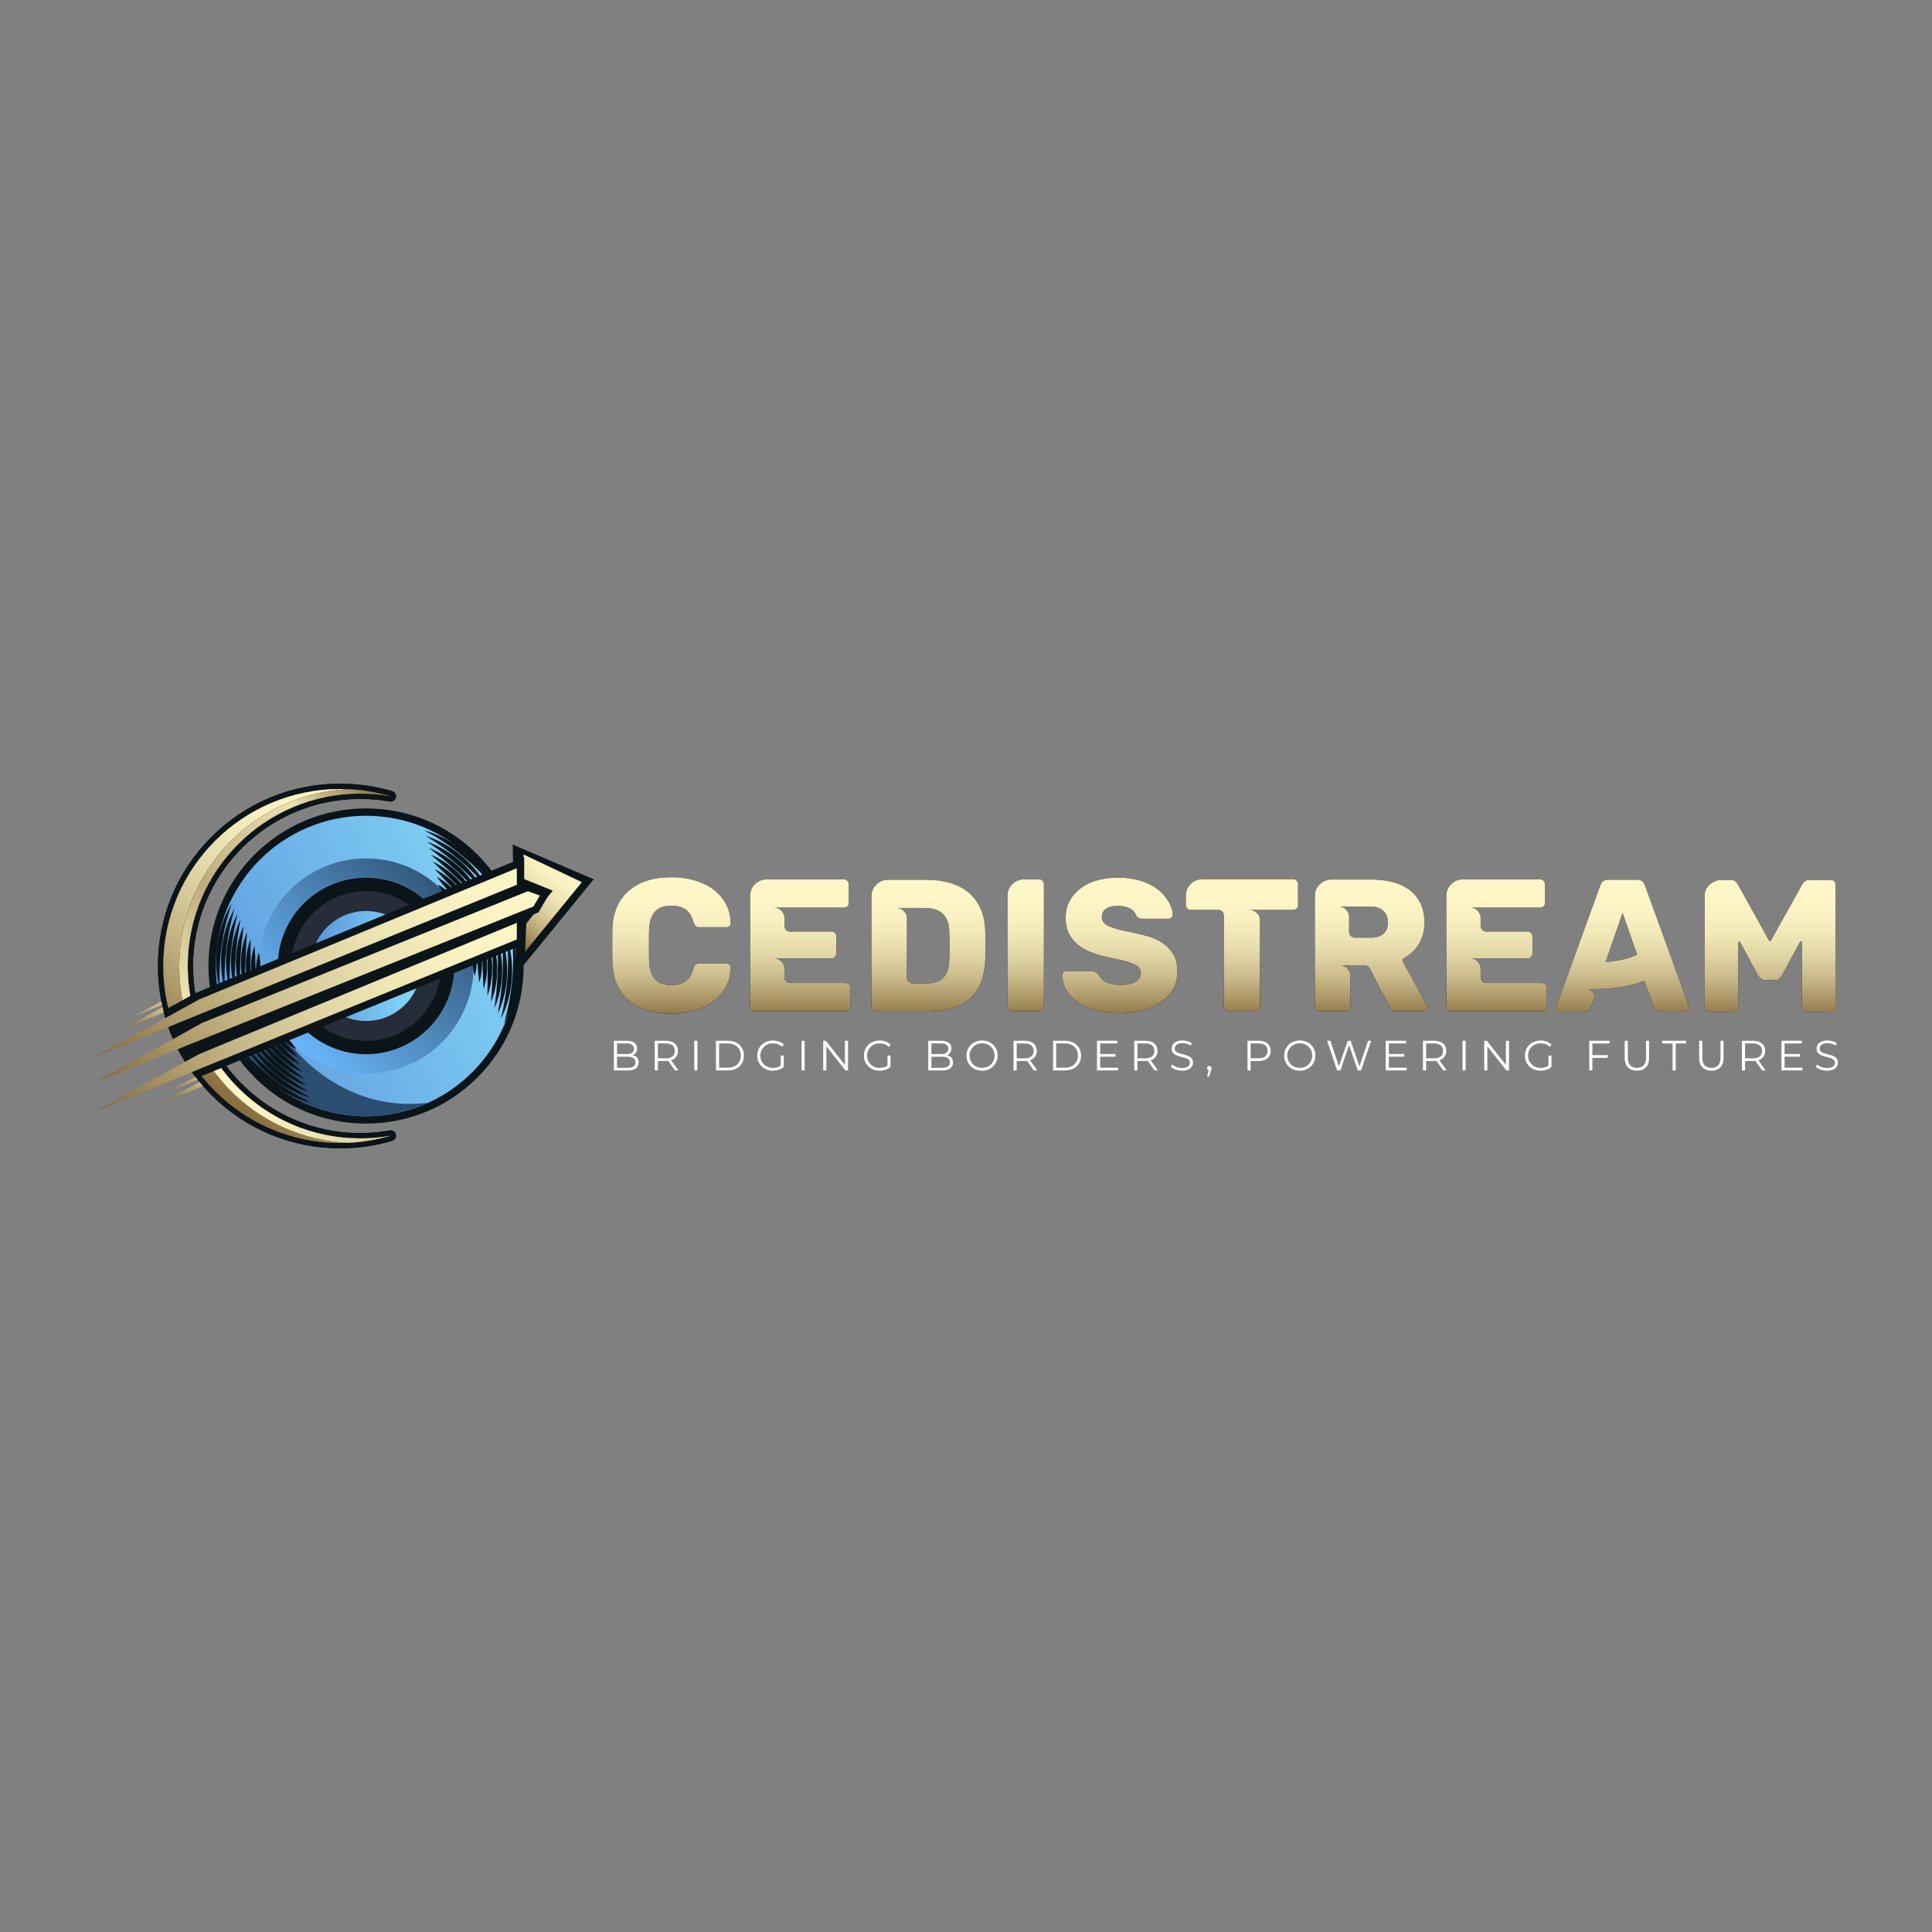 <?xml version="1.0" encoding="utf-8"?>
<!-- Generator: Adobe Illustrator 27.3.1, SVG Export Plug-In . SVG Version: 6.00 Build 0)  -->
<svg version="1.1" id="Layer_1" xmlns="http://www.w3.org/2000/svg" xmlns:xlink="http://www.w3.org/1999/xlink" x="0px" y="0px"
	 viewBox="0 0 1000 1000" style="enable-background:new 0 0 1000 1000;" xml:space="preserve">
<rect x="0" y="0" width="1000" height="1000" fill="#808080" stroke="none"/>
<style type="text/css">
	.st0{fill:url(#SVGID_1_);}
	.st1{fill:url(#SVGID_00000070093657420619425740000008707243319972376494_);}
	.st2{fill:url(#SVGID_00000084494192529221017810000002990693003774156181_);}
	.st3{fill:url(#SVGID_00000052088000142182618120000005849713607728386183_);}
	.st4{fill:url(#SVGID_00000047781231332547306780000008582155015822954652_);}
	.st5{fill:url(#SVGID_00000143615204310096279840000011167233950126776472_);}
	.st6{fill:url(#SVGID_00000056422430652312741120000014732996191782093470_);}
	.st7{fill:url(#SVGID_00000096748767990493878520000008666399261987908018_);}
	.st8{fill:url(#SVGID_00000146497883386008921450000011276217331376121258_);}
	.st9{fill:url(#SVGID_00000040546124278845845720000007150910302193099949_);}
	.st10{fill:#FFFFFF;}
	.st11{fill:#0B1419;}
	.st12{fill:url(#SVGID_00000018232882842665969970000004924247207791175582_);}
	.st13{fill:url(#SVGID_00000108297957571872532940000011682177324438779022_);}
	.st14{fill:#262C38;}
	.st15{fill:url(#SVGID_00000012453354214980827400000000112454996745793456_);}
	.st16{fill:url(#SVGID_00000134966874344105749730000005096723169293734306_);}
	.st17{fill:url(#SVGID_00000183964039407049091530000010708467375929165733_);}
	.st18{fill:url(#SVGID_00000000907452372474076840000008712985252851732128_);}
	.st19{fill:url(#SVGID_00000088851417177285218790000010653173678204959875_);}
	.st20{fill:url(#SVGID_00000057828058016386387640000018035654007395354268_);}
	.st21{fill:url(#SVGID_00000111184079020541316060000008238351890010407101_);}
	.st22{fill:url(#SVGID_00000160188218894879212470000009473019783522956941_);}
	.st23{fill:#2B4D6F;}
	.st24{fill:url(#SVGID_00000046337250949115268890000013568841615359196319_);}
	.st25{fill:url(#SVGID_00000094599751697387232300000006774090963162020495_);}
	.st26{fill:url(#SVGID_00000151503213793654052020000016690994423318099591_);}
	.st27{fill:url(#SVGID_00000121971415507486325210000007905450133028868250_);}
	.st28{fill:url(#SVGID_00000062177570783191987400000012345962788137029017_);}
</style>
<g>
	<g>
		<g>
			<g>
				<path d="M347.45,524.61c-9.34,0-16.67-2.25-21.99-6.76c-5.32-4.51-8.15-11.1-8.47-19.79c-0.07-1.76-0.1-4.64-0.1-8.62
					c0-4.05,0.03-6.99,0.1-8.82c0.33-8.49,3.18-15.03,8.57-19.64c5.39-4.6,12.68-6.91,21.89-6.91c5.81,0,11.02,0.95,15.62,2.84
					c4.6,1.9,8.24,4.64,10.92,8.23c2.68,3.59,4.08,7.84,4.21,12.73c0,0.59-0.21,1.08-0.64,1.47c-0.43,0.39-0.93,0.59-1.52,0.59
					h-13.91c-0.92,0-1.58-0.18-2.01-0.54c-0.43-0.36-0.8-1.03-1.13-2.01c-0.92-3.2-2.3-5.44-4.16-6.71
					c-1.86-1.27-4.33-1.91-7.39-1.91c-7.38,0-11.2,4.11-11.46,12.34c-0.07,1.76-0.1,4.47-0.1,8.13c0,3.66,0.03,6.43,0.1,8.33
					c0.26,8.23,4.08,12.34,11.46,12.34c3,0,5.47-0.65,7.39-1.96c1.93-1.31,3.31-3.53,4.16-6.66c0.26-0.98,0.62-1.65,1.08-2.01
					c0.46-0.36,1.14-0.54,2.06-0.54h13.91c0.59,0,1.09,0.2,1.52,0.59c0.42,0.39,0.64,0.88,0.64,1.47c-0.13,4.9-1.54,9.14-4.21,12.73
					c-2.68,3.59-6.32,6.33-10.92,8.23C358.47,523.66,353.26,524.61,347.45,524.61z"/>
				<path d="M388.29,520.99v-57.3c0-2.48,0.85-4.52,2.55-6.12c1.7-1.6,3.69-2.4,5.98-2.4h39.96c0.72,0,1.32,0.24,1.81,0.73
					c0.49,0.49,0.73,1.09,0.73,1.81v9.7c0,0.72-0.23,1.27-0.69,1.67c-0.46,0.46-1.08,0.69-1.86,0.69h-36.14
					c1.57,0,2.86,0.56,3.87,1.66c1.01,1.11,1.52,2.32,1.52,3.62v4.11c0,0.72,0.24,1.4,0.73,2.06c0.49,0.65,1.22,0.98,2.2,0.98h21.35
					c0.72,0,1.32,0.25,1.81,0.73c0.49,0.49,0.73,1.09,0.73,1.81v8.81c0,0.72-0.24,1.32-0.73,1.81c-0.49,0.49-1.09,0.73-1.81,0.73
					h-29.68c1.5,0,2.77,0.52,3.82,1.57c1.04,1.04,1.57,2.22,1.57,3.53v4.6c0,0.72,0.26,1.4,0.78,2.06c0.52,0.65,1.24,0.98,2.15,0.98
					h28.6c1.7,0,2.55,0.85,2.55,2.55v9.6c0,0.78-0.24,1.39-0.73,1.81c-0.49,0.43-1.09,0.64-1.81,0.64h-46.82
					c-0.65,0-1.22-0.24-1.71-0.73C388.54,522.21,388.29,521.64,388.29,520.99z"/>
				<path d="M451.08,521.18v-57.3c0-2.48,0.86-4.52,2.6-6.12c1.73-1.6,3.71-2.4,5.93-2.4h19.59c4.37,0,8.41,0.51,12.1,1.52
					c3.69,1.01,6.91,2.61,9.65,4.8c2.74,2.19,4.9,4.96,6.46,8.33c1.57,3.36,2.41,7.36,2.55,12c0.06,0.92,0.1,2.01,0.1,3.28
					c0,1.27,0,2.69,0,4.26c0,1.5,0,2.87,0,4.11c0,1.24-0.03,2.32-0.1,3.23c-0.59,17.83-10.68,26.74-30.27,26.74h-26.15
					c-0.72,0-1.31-0.23-1.76-0.69C451.3,522.49,451.08,521.9,451.08,521.18z M479.19,509.04c4.24,0,7.31-1.03,9.21-3.09
					c1.89-2.06,2.87-5.14,2.94-9.26c0.06-0.91,0.11-1.97,0.15-3.18c0.03-1.21,0.05-2.56,0.05-4.06c0-1.5-0.02-2.86-0.05-4.06
					c-0.03-1.21-0.08-2.27-0.15-3.18c-0.2-8.16-4.41-12.24-12.64-12.24h-14.69c1.5,0,2.77,0.54,3.82,1.62
					c1.04,1.08,1.57,2.24,1.57,3.48V506c0,0.85,0.28,1.57,0.83,2.15c0.55,0.59,1.29,0.88,2.2,0.88H479.19z"/>
				<path d="M521.5,520.99v-57.3c0-2.48,0.85-4.52,2.55-6.12c1.7-1.6,3.69-2.4,5.97-2.4h7.84c0.78,0,1.37,0.23,1.76,0.69
					c0.46,0.46,0.69,1.05,0.69,1.76v63.37c0,0.65-0.23,1.21-0.69,1.66c-0.39,0.52-0.98,0.78-1.76,0.78h-13.91
					c-0.65,0-1.22-0.24-1.71-0.73S521.5,521.64,521.5,520.99z"/>
				<path d="M609.36,502.87c0,3.98-0.93,7.35-2.79,10.09c-1.86,2.74-4.23,4.96-7.1,6.66c-2.87,1.7-6.07,2.92-9.6,3.67
					c-3.53,0.75-6.95,1.13-10.28,1.13c-3.2,0-6.51-0.33-9.94-0.98c-3.43-0.65-6.58-1.75-9.45-3.28c-2.87-1.53-5.27-3.56-7.2-6.07
					c-1.93-2.51-2.99-5.63-3.18-9.35c0-0.59,0.21-1.08,0.64-1.47c0.42-0.39,0.93-0.59,1.52-0.59h13.03c0.39,0,0.73,0.03,1.03,0.1
					c0.29,0.07,0.57,0.16,0.83,0.29c0.46,0.26,1.01,0.72,1.67,1.37c1.04,2.09,2.6,3.51,4.65,4.26c2.06,0.75,4.2,1.13,6.42,1.13
					c0.98,0,2.11-0.06,3.38-0.2c1.27-0.13,2.45-0.41,3.53-0.83c1.08-0.42,2.01-1.04,2.79-1.86c0.78-0.82,1.18-1.88,1.18-3.18
					c0-1.76-0.65-3.04-1.96-3.82c-1.31-0.78-2.68-1.4-4.11-1.86c-1.11-0.39-2.43-0.77-3.97-1.13c-1.54-0.36-3.32-0.73-5.34-1.13
					c-3-0.59-5.91-1.35-8.72-2.3c-2.81-0.95-5.31-2.2-7.49-3.77c-2.19-1.57-3.95-3.54-5.29-5.93c-1.34-2.38-2.01-5.3-2.01-8.77
					c0-4.31,1.19-8.01,3.57-11.12c2.38-3.1,5.5-5.47,9.35-7.1c4.18-1.7,8.98-2.55,14.4-2.55c2.15,0,4.39,0.18,6.71,0.54
					c2.32,0.36,4.57,0.95,6.76,1.76c2.19,0.82,4.23,1.89,6.12,3.23c1.89,1.34,3.53,2.95,4.9,4.85c2.22,2.87,3.43,5.78,3.62,8.72
					c0,0.52-0.21,1.01-0.64,1.47c-0.43,0.46-0.9,0.69-1.42,0.69h-13.71c-1.37,0-2.45-0.59-3.23-1.76c-0.39-1.37-1.4-2.55-3.04-3.53
					c-1.76-0.91-3.79-1.37-6.07-1.37c-0.98,0-1.98,0.07-2.99,0.2c-1.01,0.13-1.94,0.43-2.79,0.88c-0.85,0.46-1.54,1.06-2.06,1.81
					c-0.52,0.75-0.78,1.71-0.78,2.89c0,1.83,0.98,3.3,2.94,4.41c1.96,1.04,5.62,2.12,10.97,3.23c3.07,0.59,6.12,1.29,9.16,2.11
					c3.04,0.82,5.73,1.98,8.08,3.48c2.35,1.5,4.26,3.45,5.73,5.83C608.62,496.09,609.36,499.15,609.36,502.87z"/>
				<path d="M669.3,455.07c0.72,0,1.32,0.24,1.81,0.73c0.49,0.49,0.73,1.06,0.73,1.71v10.97c0,0.72-0.24,1.31-0.73,1.76
					c-0.49,0.46-1.09,0.69-1.81,0.69h-22.72c1.43,0,2.73,0.52,3.87,1.57c1.14,1.05,1.71,2.22,1.71,3.53v44.86
					c0,0.72-0.26,1.27-0.78,1.67c-0.46,0.46-1.05,0.69-1.76,0.69H636c-0.72,0-1.31-0.23-1.76-0.69c-0.52-0.39-0.78-0.95-0.78-1.67
					v-47.01c0-0.91-0.29-1.63-0.88-2.15c-0.59-0.52-1.27-0.78-2.06-0.78h-14.2c-0.65,0-1.24-0.23-1.76-0.69
					c-0.52-0.46-0.78-1.04-0.78-1.76v-5c0-1.24,0.24-2.38,0.73-3.43c0.49-1.04,1.14-1.94,1.96-2.69c0.82-0.75,1.73-1.32,2.74-1.71
					c1.01-0.39,2.04-0.59,3.09-0.59H669.3z"/>
				<path d="M736.79,523.44h-13.81c-1.83,0-3.13-0.85-3.92-2.55l-9.99-19.59c-0.59-1.04-1.47-1.57-2.64-1.57h-12.83
					c1.63,0,2.92,0.57,3.87,1.71c0.95,1.14,1.42,2.3,1.42,3.48v16.16c0,0.72-0.23,1.27-0.69,1.67c-0.46,0.46-1.05,0.68-1.76,0.68
					h-13.42c-0.65,0-1.22-0.24-1.71-0.73c-0.49-0.49-0.73-1.03-0.73-1.62v-57.4c0-2.42,0.85-4.42,2.55-6.02
					c1.7-1.6,3.69-2.4,5.98-2.4h20.76c3.66,0,7.13,0.39,10.43,1.18c3.3,0.78,6.2,2.06,8.72,3.82c2.51,1.76,4.52,4.06,6.02,6.91
					c1.5,2.84,2.25,6.32,2.25,10.43c0,3.92-0.88,7.44-2.64,10.58c-1.76,3.13-4.38,5.68-7.84,7.64c-0.52,0.33-0.8,0.72-0.83,1.18
					c-0.03,0.46,0.05,0.82,0.24,1.08l12.34,22.33c0.2,0.39,0.29,0.75,0.29,1.08c0,0.52-0.21,0.98-0.64,1.37
					C737.78,523.24,737.31,523.44,736.79,523.44z M718.37,477.5c0-2.68-0.8-4.72-2.4-6.12c-1.6-1.4-3.67-2.11-6.22-2.11h-16.85
					c1.63,0,2.94,0.56,3.92,1.67c0.98,1.11,1.47,2.29,1.47,3.53v7.93c0,0.78,0.28,1.47,0.83,2.06c0.55,0.59,1.26,0.88,2.11,0.88
					h8.52c2.55,0,4.62-0.64,6.22-1.91C717.57,482.15,718.37,480.18,718.37,477.5z"/>
				<path d="M748.64,520.99v-57.3c0-2.48,0.85-4.52,2.55-6.12c1.7-1.6,3.69-2.4,5.98-2.4h39.96c0.72,0,1.32,0.24,1.81,0.73
					c0.49,0.49,0.73,1.09,0.73,1.81v9.7c0,0.72-0.23,1.27-0.69,1.67c-0.46,0.46-1.08,0.69-1.86,0.69h-36.14
					c1.57,0,2.86,0.56,3.87,1.66c1.01,1.11,1.52,2.32,1.52,3.62v4.11c0,0.72,0.24,1.4,0.73,2.06c0.49,0.65,1.22,0.98,2.2,0.98h21.35
					c0.72,0,1.32,0.25,1.81,0.73c0.49,0.49,0.73,1.09,0.73,1.81v8.81c0,0.72-0.24,1.32-0.73,1.81c-0.49,0.49-1.09,0.73-1.81,0.73
					h-29.68c1.5,0,2.77,0.52,3.82,1.57c1.04,1.04,1.57,2.22,1.57,3.53v4.6c0,0.72,0.26,1.4,0.78,2.06c0.52,0.65,1.24,0.98,2.15,0.98
					h28.6c1.7,0,2.55,0.85,2.55,2.55v9.6c0,0.78-0.24,1.39-0.73,1.81c-0.49,0.43-1.09,0.64-1.81,0.64h-46.82
					c-0.65,0-1.22-0.24-1.71-0.73C748.88,522.21,748.64,521.64,748.64,520.99z"/>
				<path d="M806.13,523.04c-0.39-0.52-0.59-1.01-0.59-1.47c0-0.46,0.03-0.75,0.1-0.88l22.72-62.49c0.72-1.89,2.02-2.84,3.92-2.84
					h15.18c1.89,0,3.2,0.95,3.92,2.84l22.72,62.49c0.06,0.13,0.1,0.43,0.1,0.88c0,0.52-0.21,1-0.64,1.42
					c-0.43,0.43-0.9,0.64-1.42,0.64h-12.64c-1.63,0-2.74-0.72-3.33-2.15l-5.09-13.81c-2.35,0.92-4.73,1.67-7.15,2.25
					c-2.42,0.59-4.75,1.03-7,1.32c-2.25,0.29-4.36,0.49-6.32,0.59c-1.96,0.1-3.66,0.15-5.09,0.15c-0.92,0-1.68,0-2.3,0
					c-0.62,0-1.09-0.03-1.42-0.1c1.18,0.2,2.14,0.85,2.89,1.96c0.75,1.11,0.83,2.42,0.24,3.92l-1.37,3.72
					c-0.59,1.44-1.7,2.15-3.33,2.15H807.6C807.14,523.63,806.65,523.44,806.13,523.04z M831.01,497.97
					c1.83-0.13,3.72-0.36,5.68-0.68c1.7-0.26,3.48-0.64,5.34-1.13c1.86-0.49,3.64-1.19,5.34-2.11l-7.54-21.55L831.01,497.97z"/>
				<path d="M947.57,455.46c0.72,0,1.31,0.21,1.76,0.64c0.46,0.43,0.68,1.03,0.68,1.81v63.37c0,0.72-0.23,1.27-0.68,1.67
					c-0.46,0.46-1.05,0.69-1.76,0.69h-12.44c-0.65,0-1.22-0.24-1.71-0.73c-0.49-0.49-0.73-1.03-0.73-1.62v-33.5
					c0-0.33-0.16-0.49-0.49-0.49c-0.2,0-0.36,0.07-0.49,0.2l-9.5,17.53c-0.85,1.5-1.99,2.25-3.43,2.25h-5.29
					c-1.37,0-2.51-0.75-3.43-2.25l-9.4-17.43c-0.13-0.2-0.29-0.29-0.49-0.29c-0.33,0-0.49,0.16-0.49,0.49v33.5
					c0,0.65-0.26,1.21-0.78,1.67c-0.46,0.46-1.05,0.69-1.76,0.69h-12.34c-0.72,0-1.31-0.23-1.76-0.69
					c-0.46-0.39-0.69-0.95-0.69-1.67v-57.69c0-1.37,0.29-2.58,0.88-3.62c0.59-1.04,1.31-1.89,2.15-2.55
					c0.85-0.65,1.73-1.14,2.65-1.47c0.91-0.33,1.7-0.49,2.35-0.49h5.48c1.57,0,2.74,0.69,3.53,2.06l16.26,29.29
					c0.06,0.2,0.23,0.29,0.49,0.29c0.2,0,0.36-0.1,0.49-0.29l16.36-29.29c0.78-1.37,1.96-2.06,3.53-2.06H947.57z"/>
			</g>
			<g>
				<linearGradient id="SVGID_1_" gradientUnits="userSpaceOnUse" x1="633.452" y1="527.819" x2="633.452" y2="462.795">
					<stop  offset="0" style="stop-color:#876C3D"/>
					<stop  offset="0.147" style="stop-color:#A79262"/>
					<stop  offset="0.317" style="stop-color:#C6B686"/>
					<stop  offset="0.489" style="stop-color:#DED2A2"/>
					<stop  offset="0.66" style="stop-color:#EFE6B6"/>
					<stop  offset="0.83" style="stop-color:#FAF2C2"/>
					<stop  offset="1" style="stop-color:#FDF6C6"/>
				</linearGradient>
				<path class="st0" d="M347.45,524.61c-9.34,0-16.67-2.25-21.99-6.76c-5.32-4.51-8.15-11.1-8.47-19.79
					c-0.07-1.76-0.1-4.64-0.1-8.62c0-4.05,0.03-6.99,0.1-8.82c0.33-8.49,3.18-15.03,8.57-19.64c5.39-4.6,12.68-6.91,21.89-6.91
					c5.81,0,11.02,0.95,15.62,2.84c4.6,1.9,8.24,4.64,10.92,8.23c2.68,3.59,4.08,7.84,4.21,12.73c0,0.59-0.21,1.08-0.64,1.47
					c-0.43,0.39-0.93,0.59-1.52,0.59h-13.91c-0.92,0-1.58-0.18-2.01-0.54c-0.43-0.36-0.8-1.03-1.13-2.01
					c-0.92-3.2-2.3-5.44-4.16-6.71c-1.86-1.27-4.33-1.91-7.39-1.91c-7.38,0-11.2,4.11-11.46,12.34c-0.07,1.76-0.1,4.47-0.1,8.13
					c0,3.66,0.03,6.43,0.1,8.33c0.26,8.23,4.08,12.34,11.46,12.34c3,0,5.47-0.65,7.39-1.96c1.93-1.31,3.31-3.53,4.16-6.66
					c0.26-0.98,0.62-1.65,1.08-2.01c0.46-0.36,1.14-0.54,2.06-0.54h13.91c0.59,0,1.09,0.2,1.52,0.59c0.42,0.39,0.64,0.88,0.64,1.47
					c-0.13,4.9-1.54,9.14-4.21,12.73c-2.68,3.59-6.32,6.33-10.92,8.23C358.47,523.66,353.26,524.61,347.45,524.61z"/>
				
					<linearGradient id="SVGID_00000030448525552506891540000004939271591881936826_" gradientUnits="userSpaceOnUse" x1="633.452" y1="527.819" x2="633.452" y2="462.795">
					<stop  offset="0" style="stop-color:#876C3D"/>
					<stop  offset="0.147" style="stop-color:#A79262"/>
					<stop  offset="0.317" style="stop-color:#C6B686"/>
					<stop  offset="0.489" style="stop-color:#DED2A2"/>
					<stop  offset="0.66" style="stop-color:#EFE6B6"/>
					<stop  offset="0.83" style="stop-color:#FAF2C2"/>
					<stop  offset="1" style="stop-color:#FDF6C6"/>
				</linearGradient>
				<path style="fill:url(#SVGID_00000030448525552506891540000004939271591881936826_);" d="M388.29,520.99v-57.3
					c0-2.48,0.85-4.52,2.55-6.12c1.7-1.6,3.69-2.4,5.98-2.4h39.96c0.72,0,1.32,0.24,1.81,0.73c0.49,0.49,0.73,1.09,0.73,1.81v9.7
					c0,0.72-0.23,1.27-0.69,1.67c-0.46,0.46-1.08,0.69-1.86,0.69h-36.14c1.57,0,2.86,0.56,3.87,1.66c1.01,1.11,1.52,2.32,1.52,3.62
					v4.11c0,0.72,0.24,1.4,0.73,2.06c0.49,0.65,1.22,0.98,2.2,0.98h21.35c0.72,0,1.32,0.25,1.81,0.73c0.49,0.49,0.73,1.09,0.73,1.81
					v8.81c0,0.72-0.24,1.32-0.73,1.81c-0.49,0.49-1.09,0.73-1.81,0.73h-29.68c1.5,0,2.77,0.52,3.82,1.57
					c1.04,1.04,1.57,2.22,1.57,3.53v4.6c0,0.72,0.26,1.4,0.78,2.06c0.52,0.65,1.24,0.98,2.15,0.98h28.6c1.7,0,2.55,0.85,2.55,2.55
					v9.6c0,0.78-0.24,1.39-0.73,1.81c-0.49,0.43-1.09,0.64-1.81,0.64h-46.82c-0.65,0-1.22-0.24-1.71-0.73
					C388.54,522.21,388.29,521.64,388.29,520.99z"/>
				
					<linearGradient id="SVGID_00000167361643349559319720000015230753820890888629_" gradientUnits="userSpaceOnUse" x1="633.452" y1="527.819" x2="633.452" y2="462.795">
					<stop  offset="0" style="stop-color:#876C3D"/>
					<stop  offset="0.147" style="stop-color:#A79262"/>
					<stop  offset="0.317" style="stop-color:#C6B686"/>
					<stop  offset="0.489" style="stop-color:#DED2A2"/>
					<stop  offset="0.66" style="stop-color:#EFE6B6"/>
					<stop  offset="0.83" style="stop-color:#FAF2C2"/>
					<stop  offset="1" style="stop-color:#FDF6C6"/>
				</linearGradient>
				<path style="fill:url(#SVGID_00000167361643349559319720000015230753820890888629_);" d="M451.08,521.18v-57.3
					c0-2.48,0.86-4.52,2.6-6.12c1.73-1.6,3.71-2.4,5.93-2.4h19.59c4.37,0,8.41,0.51,12.1,1.52c3.69,1.01,6.91,2.61,9.65,4.8
					c2.74,2.19,4.9,4.96,6.46,8.33c1.57,3.36,2.41,7.36,2.55,12c0.06,0.92,0.1,2.01,0.1,3.28c0,1.27,0,2.69,0,4.26
					c0,1.5,0,2.87,0,4.11c0,1.24-0.03,2.32-0.1,3.23c-0.59,17.83-10.68,26.74-30.27,26.74h-26.15c-0.72,0-1.31-0.23-1.76-0.69
					C451.3,522.49,451.08,521.9,451.08,521.18z M479.19,509.04c4.24,0,7.31-1.03,9.21-3.09c1.89-2.06,2.87-5.14,2.94-9.26
					c0.06-0.91,0.11-1.97,0.15-3.18c0.03-1.21,0.05-2.56,0.05-4.06c0-1.5-0.02-2.86-0.05-4.06c-0.03-1.21-0.08-2.27-0.15-3.18
					c-0.2-8.16-4.41-12.24-12.64-12.24h-14.69c1.5,0,2.77,0.54,3.82,1.62c1.04,1.08,1.57,2.24,1.57,3.48V506
					c0,0.85,0.28,1.57,0.83,2.15c0.55,0.59,1.29,0.88,2.2,0.88H479.19z"/>
				
					<linearGradient id="SVGID_00000070831497071211372870000009086753467818609322_" gradientUnits="userSpaceOnUse" x1="633.452" y1="527.819" x2="633.452" y2="462.795">
					<stop  offset="0" style="stop-color:#876C3D"/>
					<stop  offset="0.147" style="stop-color:#A79262"/>
					<stop  offset="0.317" style="stop-color:#C6B686"/>
					<stop  offset="0.489" style="stop-color:#DED2A2"/>
					<stop  offset="0.66" style="stop-color:#EFE6B6"/>
					<stop  offset="0.83" style="stop-color:#FAF2C2"/>
					<stop  offset="1" style="stop-color:#FDF6C6"/>
				</linearGradient>
				<path style="fill:url(#SVGID_00000070831497071211372870000009086753467818609322_);" d="M521.5,520.99v-57.3
					c0-2.48,0.85-4.52,2.55-6.12c1.7-1.6,3.69-2.4,5.97-2.4h7.84c0.78,0,1.37,0.23,1.76,0.69c0.46,0.46,0.69,1.05,0.69,1.76v63.37
					c0,0.65-0.23,1.21-0.69,1.66c-0.39,0.52-0.98,0.78-1.76,0.78h-13.91c-0.65,0-1.22-0.24-1.71-0.73S521.5,521.64,521.5,520.99z"/>
				
					<linearGradient id="SVGID_00000142857868969980355360000014661334876278519707_" gradientUnits="userSpaceOnUse" x1="633.452" y1="527.819" x2="633.452" y2="462.795">
					<stop  offset="0" style="stop-color:#876C3D"/>
					<stop  offset="0.147" style="stop-color:#A79262"/>
					<stop  offset="0.317" style="stop-color:#C6B686"/>
					<stop  offset="0.489" style="stop-color:#DED2A2"/>
					<stop  offset="0.66" style="stop-color:#EFE6B6"/>
					<stop  offset="0.83" style="stop-color:#FAF2C2"/>
					<stop  offset="1" style="stop-color:#FDF6C6"/>
				</linearGradient>
				<path style="fill:url(#SVGID_00000142857868969980355360000014661334876278519707_);" d="M609.36,502.87
					c0,3.98-0.93,7.35-2.79,10.09c-1.86,2.74-4.23,4.96-7.1,6.66c-2.87,1.7-6.07,2.92-9.6,3.67c-3.53,0.75-6.95,1.13-10.28,1.13
					c-3.2,0-6.51-0.33-9.94-0.98c-3.43-0.65-6.58-1.75-9.45-3.28c-2.87-1.53-5.27-3.56-7.2-6.07c-1.93-2.51-2.99-5.63-3.18-9.35
					c0-0.59,0.21-1.08,0.64-1.47c0.42-0.39,0.93-0.59,1.52-0.59h13.03c0.39,0,0.73,0.03,1.03,0.1c0.29,0.07,0.57,0.16,0.83,0.29
					c0.46,0.26,1.01,0.72,1.67,1.37c1.04,2.09,2.6,3.51,4.65,4.26c2.06,0.75,4.2,1.13,6.42,1.13c0.98,0,2.11-0.06,3.38-0.2
					c1.27-0.13,2.45-0.41,3.53-0.83c1.08-0.42,2.01-1.04,2.79-1.86c0.78-0.82,1.18-1.88,1.18-3.18c0-1.76-0.65-3.04-1.96-3.82
					c-1.31-0.78-2.68-1.4-4.11-1.86c-1.11-0.39-2.43-0.77-3.97-1.13c-1.54-0.36-3.32-0.73-5.34-1.13c-3-0.59-5.91-1.35-8.72-2.3
					c-2.81-0.95-5.31-2.2-7.49-3.77c-2.19-1.57-3.95-3.54-5.29-5.93c-1.34-2.38-2.01-5.3-2.01-8.77c0-4.31,1.19-8.01,3.57-11.12
					c2.38-3.1,5.5-5.47,9.35-7.1c4.18-1.7,8.98-2.55,14.4-2.55c2.15,0,4.39,0.18,6.71,0.54c2.32,0.36,4.57,0.95,6.76,1.76
					c2.19,0.82,4.23,1.89,6.12,3.23c1.89,1.34,3.53,2.95,4.9,4.85c2.22,2.87,3.43,5.78,3.62,8.72c0,0.52-0.21,1.01-0.64,1.47
					c-0.43,0.46-0.9,0.69-1.42,0.69h-13.71c-1.37,0-2.45-0.59-3.23-1.76c-0.39-1.37-1.4-2.55-3.04-3.53
					c-1.76-0.91-3.79-1.37-6.07-1.37c-0.98,0-1.98,0.07-2.99,0.2c-1.01,0.13-1.94,0.43-2.79,0.88c-0.85,0.46-1.54,1.06-2.06,1.81
					c-0.52,0.75-0.78,1.71-0.78,2.89c0,1.83,0.98,3.3,2.94,4.41c1.96,1.04,5.62,2.12,10.97,3.23c3.07,0.59,6.12,1.29,9.16,2.11
					c3.04,0.82,5.73,1.98,8.08,3.48c2.35,1.5,4.26,3.45,5.73,5.83C608.62,496.09,609.36,499.15,609.36,502.87z"/>
				
					<linearGradient id="SVGID_00000078035066657259978180000016141431268868304566_" gradientUnits="userSpaceOnUse" x1="633.452" y1="527.819" x2="633.452" y2="462.795">
					<stop  offset="0" style="stop-color:#876C3D"/>
					<stop  offset="0.147" style="stop-color:#A79262"/>
					<stop  offset="0.317" style="stop-color:#C6B686"/>
					<stop  offset="0.489" style="stop-color:#DED2A2"/>
					<stop  offset="0.66" style="stop-color:#EFE6B6"/>
					<stop  offset="0.83" style="stop-color:#FAF2C2"/>
					<stop  offset="1" style="stop-color:#FDF6C6"/>
				</linearGradient>
				<path style="fill:url(#SVGID_00000078035066657259978180000016141431268868304566_);" d="M669.3,455.07
					c0.72,0,1.32,0.24,1.81,0.73c0.49,0.49,0.73,1.06,0.73,1.71v10.97c0,0.72-0.24,1.31-0.73,1.76c-0.49,0.46-1.09,0.69-1.81,0.69
					h-22.72c1.43,0,2.73,0.52,3.87,1.57c1.14,1.05,1.71,2.22,1.71,3.53v44.86c0,0.72-0.26,1.27-0.78,1.67
					c-0.46,0.46-1.05,0.69-1.76,0.69H636c-0.72,0-1.31-0.23-1.76-0.69c-0.52-0.39-0.78-0.95-0.78-1.67v-47.01
					c0-0.91-0.29-1.63-0.88-2.15c-0.59-0.52-1.27-0.78-2.06-0.78h-14.2c-0.65,0-1.24-0.23-1.76-0.69c-0.52-0.46-0.78-1.04-0.78-1.76
					v-5c0-1.24,0.24-2.38,0.73-3.43c0.49-1.04,1.14-1.94,1.96-2.69c0.82-0.75,1.73-1.32,2.74-1.71c1.01-0.39,2.04-0.59,3.09-0.59
					H669.3z"/>
				
					<linearGradient id="SVGID_00000050646034446876478400000013096116167966013570_" gradientUnits="userSpaceOnUse" x1="633.452" y1="527.819" x2="633.452" y2="462.795">
					<stop  offset="0" style="stop-color:#876C3D"/>
					<stop  offset="0.147" style="stop-color:#A79262"/>
					<stop  offset="0.317" style="stop-color:#C6B686"/>
					<stop  offset="0.489" style="stop-color:#DED2A2"/>
					<stop  offset="0.66" style="stop-color:#EFE6B6"/>
					<stop  offset="0.83" style="stop-color:#FAF2C2"/>
					<stop  offset="1" style="stop-color:#FDF6C6"/>
				</linearGradient>
				<path style="fill:url(#SVGID_00000050646034446876478400000013096116167966013570_);" d="M736.79,523.44h-13.81
					c-1.83,0-3.13-0.85-3.92-2.55l-9.99-19.59c-0.59-1.04-1.47-1.57-2.64-1.57h-12.83c1.63,0,2.92,0.57,3.87,1.71
					c0.95,1.14,1.42,2.3,1.42,3.48v16.16c0,0.72-0.23,1.27-0.69,1.67c-0.46,0.46-1.05,0.68-1.76,0.68h-13.42
					c-0.65,0-1.22-0.24-1.71-0.73c-0.49-0.49-0.73-1.03-0.73-1.62v-57.4c0-2.42,0.85-4.42,2.55-6.02c1.7-1.6,3.69-2.4,5.98-2.4
					h20.76c3.66,0,7.13,0.39,10.43,1.18c3.3,0.78,6.2,2.06,8.72,3.82c2.51,1.76,4.52,4.06,6.02,6.91c1.5,2.84,2.25,6.32,2.25,10.43
					c0,3.92-0.88,7.44-2.64,10.58c-1.76,3.13-4.38,5.68-7.84,7.64c-0.52,0.33-0.8,0.72-0.83,1.18c-0.03,0.46,0.05,0.82,0.24,1.08
					l12.34,22.33c0.2,0.39,0.29,0.75,0.29,1.08c0,0.52-0.21,0.98-0.64,1.37C737.78,523.24,737.31,523.44,736.79,523.44z
					 M718.37,477.5c0-2.68-0.8-4.72-2.4-6.12c-1.6-1.4-3.67-2.11-6.22-2.11h-16.85c1.63,0,2.94,0.56,3.92,1.67
					c0.98,1.11,1.47,2.29,1.47,3.53v7.93c0,0.78,0.28,1.47,0.83,2.06c0.55,0.59,1.26,0.88,2.11,0.88h8.52
					c2.55,0,4.62-0.64,6.22-1.91C717.57,482.15,718.37,480.18,718.37,477.5z"/>
				
					<linearGradient id="SVGID_00000142134183175389358360000015953211062497872026_" gradientUnits="userSpaceOnUse" x1="633.452" y1="527.819" x2="633.452" y2="462.795">
					<stop  offset="0" style="stop-color:#876C3D"/>
					<stop  offset="0.147" style="stop-color:#A79262"/>
					<stop  offset="0.317" style="stop-color:#C6B686"/>
					<stop  offset="0.489" style="stop-color:#DED2A2"/>
					<stop  offset="0.66" style="stop-color:#EFE6B6"/>
					<stop  offset="0.83" style="stop-color:#FAF2C2"/>
					<stop  offset="1" style="stop-color:#FDF6C6"/>
				</linearGradient>
				<path style="fill:url(#SVGID_00000142134183175389358360000015953211062497872026_);" d="M748.64,520.99v-57.3
					c0-2.48,0.85-4.52,2.55-6.12c1.7-1.6,3.69-2.4,5.98-2.4h39.96c0.72,0,1.32,0.24,1.81,0.73c0.49,0.49,0.73,1.09,0.73,1.81v9.7
					c0,0.72-0.23,1.27-0.69,1.67c-0.46,0.46-1.08,0.69-1.86,0.69h-36.14c1.57,0,2.86,0.56,3.87,1.66c1.01,1.11,1.52,2.32,1.52,3.62
					v4.11c0,0.72,0.24,1.4,0.73,2.06c0.49,0.65,1.22,0.98,2.2,0.98h21.35c0.72,0,1.32,0.25,1.81,0.73c0.49,0.49,0.73,1.09,0.73,1.81
					v8.81c0,0.72-0.24,1.32-0.73,1.81c-0.49,0.49-1.09,0.73-1.81,0.73h-29.68c1.5,0,2.77,0.52,3.82,1.57
					c1.04,1.04,1.57,2.22,1.57,3.53v4.6c0,0.72,0.26,1.4,0.78,2.06c0.52,0.65,1.24,0.98,2.15,0.98h28.6c1.7,0,2.55,0.85,2.55,2.55
					v9.6c0,0.78-0.24,1.39-0.73,1.81c-0.49,0.43-1.09,0.64-1.81,0.64h-46.82c-0.65,0-1.22-0.24-1.71-0.73
					C748.88,522.21,748.64,521.64,748.64,520.99z"/>
				
					<linearGradient id="SVGID_00000174597177558420025160000003181766853827150475_" gradientUnits="userSpaceOnUse" x1="633.452" y1="527.819" x2="633.452" y2="462.795">
					<stop  offset="0" style="stop-color:#876C3D"/>
					<stop  offset="0.147" style="stop-color:#A79262"/>
					<stop  offset="0.317" style="stop-color:#C6B686"/>
					<stop  offset="0.489" style="stop-color:#DED2A2"/>
					<stop  offset="0.66" style="stop-color:#EFE6B6"/>
					<stop  offset="0.83" style="stop-color:#FAF2C2"/>
					<stop  offset="1" style="stop-color:#FDF6C6"/>
				</linearGradient>
				<path style="fill:url(#SVGID_00000174597177558420025160000003181766853827150475_);" d="M806.13,523.04
					c-0.39-0.52-0.59-1.01-0.59-1.47c0-0.46,0.03-0.75,0.1-0.88l22.72-62.49c0.72-1.89,2.02-2.84,3.92-2.84h15.18
					c1.89,0,3.2,0.95,3.92,2.84l22.72,62.49c0.06,0.13,0.1,0.43,0.1,0.88c0,0.52-0.21,1-0.64,1.42c-0.43,0.43-0.9,0.64-1.42,0.64
					h-12.64c-1.63,0-2.74-0.72-3.33-2.15l-5.09-13.81c-2.35,0.92-4.73,1.67-7.15,2.25c-2.42,0.59-4.75,1.03-7,1.32
					c-2.25,0.29-4.36,0.49-6.32,0.59c-1.96,0.1-3.66,0.15-5.09,0.15c-0.92,0-1.68,0-2.3,0c-0.62,0-1.09-0.03-1.42-0.1
					c1.18,0.2,2.14,0.85,2.89,1.96c0.75,1.11,0.83,2.42,0.24,3.92l-1.37,3.72c-0.59,1.44-1.7,2.15-3.33,2.15H807.6
					C807.14,523.63,806.65,523.44,806.13,523.04z M831.01,497.97c1.83-0.13,3.72-0.36,5.68-0.68c1.7-0.26,3.48-0.64,5.34-1.13
					c1.86-0.49,3.64-1.19,5.34-2.11l-7.54-21.55L831.01,497.97z"/>
				
					<linearGradient id="SVGID_00000127758076999021126250000008757797626822539906_" gradientUnits="userSpaceOnUse" x1="633.452" y1="527.819" x2="633.452" y2="462.795">
					<stop  offset="0" style="stop-color:#876C3D"/>
					<stop  offset="0.147" style="stop-color:#A79262"/>
					<stop  offset="0.317" style="stop-color:#C6B686"/>
					<stop  offset="0.489" style="stop-color:#DED2A2"/>
					<stop  offset="0.66" style="stop-color:#EFE6B6"/>
					<stop  offset="0.83" style="stop-color:#FAF2C2"/>
					<stop  offset="1" style="stop-color:#FDF6C6"/>
				</linearGradient>
				<path style="fill:url(#SVGID_00000127758076999021126250000008757797626822539906_);" d="M947.57,455.46
					c0.72,0,1.31,0.21,1.76,0.64c0.46,0.43,0.68,1.03,0.68,1.81v63.37c0,0.72-0.23,1.27-0.68,1.67c-0.46,0.46-1.05,0.69-1.76,0.69
					h-12.44c-0.65,0-1.22-0.24-1.71-0.73c-0.49-0.49-0.73-1.03-0.73-1.62v-33.5c0-0.33-0.16-0.49-0.49-0.49
					c-0.2,0-0.36,0.07-0.49,0.2l-9.5,17.53c-0.85,1.5-1.99,2.25-3.43,2.25h-5.29c-1.37,0-2.51-0.75-3.43-2.25l-9.4-17.43
					c-0.13-0.2-0.29-0.29-0.49-0.29c-0.33,0-0.49,0.16-0.49,0.49v33.5c0,0.65-0.26,1.21-0.78,1.67c-0.46,0.46-1.05,0.69-1.76,0.69
					h-12.34c-0.72,0-1.31-0.23-1.76-0.69c-0.46-0.39-0.69-0.95-0.69-1.67v-57.69c0-1.37,0.29-2.58,0.88-3.62
					c0.59-1.04,1.31-1.89,2.15-2.55c0.85-0.65,1.73-1.14,2.65-1.47c0.91-0.33,1.7-0.49,2.35-0.49h5.48c1.57,0,2.74,0.69,3.53,2.06
					l16.26,29.29c0.06,0.2,0.23,0.29,0.49,0.29c0.2,0,0.36-0.1,0.49-0.29l16.36-29.29c0.78-1.37,1.96-2.06,3.53-2.06H947.57z"/>
			</g>
		</g>
		<g>
			<path class="st10" d="M317.74,554.05v-15.35h6.62c1.71,0,3.04,0.34,3.98,1.03c0.94,0.69,1.41,1.66,1.41,2.92
				c0,0.83-0.19,1.54-0.58,2.11c-0.39,0.57-0.91,1-1.58,1.29c-0.67,0.29-1.39,0.44-2.18,0.44l0.37-0.53c0.98,0,1.82,0.15,2.53,0.45
				c0.71,0.3,1.26,0.75,1.66,1.34c0.39,0.59,0.59,1.33,0.59,2.2c0,1.3-0.48,2.31-1.44,3.03c-0.96,0.72-2.4,1.07-4.33,1.07H317.74z
				 M319.36,552.71h5.42c1.35,0,2.38-0.23,3.09-0.69c0.72-0.46,1.07-1.2,1.07-2.2c0-0.99-0.36-1.72-1.07-2.18
				c-0.72-0.46-1.75-0.69-3.09-0.69h-5.59v-1.34h5.07c1.23,0,2.18-0.23,2.86-0.7c0.68-0.47,1.02-1.16,1.02-2.08
				c0-0.94-0.34-1.63-1.02-2.09c-0.68-0.46-1.63-0.69-2.86-0.69h-4.89V552.71z"/>
			<path class="st10" d="M338.89,554.05v-15.35h5.75c1.3,0,2.42,0.21,3.36,0.62c0.94,0.42,1.66,1.02,2.16,1.8
				c0.5,0.78,0.76,1.73,0.76,2.84c0,1.08-0.25,2.01-0.76,2.8c-0.5,0.78-1.22,1.38-2.16,1.8c-0.94,0.42-2.06,0.62-3.36,0.62h-4.85
				l0.72-0.75v5.62H338.89z M340.51,548.56l-0.72-0.77h4.8c1.54,0,2.7-0.34,3.5-1.01c0.8-0.67,1.2-1.62,1.2-2.83
				c0-1.23-0.4-2.18-1.2-2.85c-0.8-0.67-1.96-1.01-3.5-1.01h-4.8l0.72-0.77V548.56z M349.37,554.05l-3.95-5.57h1.75l3.97,5.57
				H349.37z"/>
			<path class="st10" d="M359.35,554.05v-15.35h1.62v15.35H359.35z"/>
			<path class="st10" d="M370.58,554.05v-15.35h6.25c1.64,0,3.07,0.33,4.31,0.98c1.24,0.65,2.2,1.55,2.88,2.71
				c0.69,1.16,1.03,2.49,1.03,3.99c0,1.51-0.34,2.84-1.03,3.99c-0.69,1.16-1.65,2.06-2.88,2.71c-1.24,0.65-2.67,0.98-4.31,0.98
				H370.58z M372.21,552.64h4.54c1.36,0,2.54-0.27,3.54-0.8c1-0.53,1.78-1.27,2.34-2.22c0.56-0.94,0.83-2.03,0.83-3.26
				c0-1.24-0.28-2.33-0.83-3.27c-0.56-0.94-1.33-1.67-2.34-2.2c-1-0.53-2.18-0.8-3.54-0.8h-4.54V552.64z"/>
			<path class="st10" d="M400.04,554.18c-1.17,0-2.25-0.19-3.24-0.58c-0.99-0.39-1.84-0.93-2.57-1.63c-0.72-0.7-1.29-1.53-1.69-2.48
				s-0.6-1.99-0.6-3.11c0-1.13,0.2-2.16,0.6-3.11s0.97-1.78,1.7-2.48c0.73-0.7,1.59-1.25,2.58-1.63c0.99-0.39,2.07-0.58,3.24-0.58
				c1.17,0,2.24,0.18,3.21,0.55c0.97,0.37,1.8,0.92,2.49,1.67l-1.01,1.03c-0.64-0.64-1.35-1.1-2.13-1.38
				c-0.78-0.28-1.61-0.42-2.5-0.42c-0.95,0-1.82,0.16-2.62,0.47c-0.8,0.31-1.49,0.76-2.08,1.34c-0.59,0.58-1.05,1.25-1.38,2.02
				s-0.49,1.61-0.49,2.53c0,0.91,0.16,1.75,0.49,2.52c0.33,0.78,0.79,1.45,1.38,2.03c0.59,0.58,1.29,1.02,2.08,1.34
				c0.8,0.31,1.66,0.47,2.6,0.47c0.88,0,1.71-0.13,2.49-0.39c0.78-0.26,1.5-0.71,2.16-1.34l0.92,1.23
				c-0.73,0.64-1.59,1.13-2.57,1.46C402.13,554.01,401.11,554.18,400.04,554.18z M404.12,552.03v-5.66h1.56v5.86L404.12,552.03z"/>
			<path class="st10" d="M414.87,554.05v-15.35h1.62v15.35H414.87z"/>
			<path class="st10" d="M426.1,554.05v-15.35h1.34l10.59,13.34h-0.7v-13.34h1.6v15.35h-1.34l-10.57-13.34h0.7v13.34H426.1z"/>
			<path class="st10" d="M455.28,554.18c-1.17,0-2.25-0.19-3.24-0.58c-0.99-0.39-1.84-0.93-2.57-1.63c-0.72-0.7-1.29-1.53-1.69-2.48
				s-0.6-1.99-0.6-3.11c0-1.13,0.2-2.16,0.6-3.11s0.97-1.78,1.7-2.48c0.73-0.7,1.59-1.25,2.58-1.63c0.99-0.39,2.07-0.58,3.24-0.58
				c1.17,0,2.24,0.18,3.21,0.55c0.97,0.37,1.8,0.92,2.49,1.67l-1.01,1.03c-0.64-0.64-1.35-1.1-2.13-1.38
				c-0.78-0.28-1.61-0.42-2.5-0.42c-0.95,0-1.82,0.16-2.62,0.47c-0.8,0.31-1.49,0.76-2.08,1.34c-0.59,0.58-1.05,1.25-1.38,2.02
				c-0.33,0.77-0.49,1.61-0.49,2.53c0,0.91,0.16,1.75,0.49,2.52c0.33,0.78,0.79,1.45,1.38,2.03c0.59,0.58,1.29,1.02,2.08,1.34
				c0.8,0.31,1.66,0.47,2.6,0.47c0.88,0,1.71-0.13,2.49-0.39c0.78-0.26,1.5-0.71,2.16-1.34l0.92,1.23
				c-0.73,0.64-1.59,1.13-2.57,1.46C457.37,554.01,456.34,554.18,455.28,554.18z M459.36,552.03v-5.66h1.56v5.86L459.36,552.03z"/>
			<path class="st10" d="M480.46,554.05v-15.35h6.62c1.71,0,3.04,0.34,3.98,1.03c0.94,0.69,1.41,1.66,1.41,2.92
				c0,0.83-0.19,1.54-0.58,2.11c-0.39,0.57-0.91,1-1.58,1.29c-0.67,0.29-1.39,0.44-2.18,0.44l0.37-0.53c0.98,0,1.82,0.15,2.53,0.45
				c0.71,0.3,1.26,0.75,1.66,1.34c0.39,0.59,0.59,1.33,0.59,2.2c0,1.3-0.48,2.31-1.44,3.03c-0.96,0.72-2.4,1.07-4.33,1.07H480.46z
				 M482.08,552.71h5.42c1.35,0,2.38-0.23,3.09-0.69c0.72-0.46,1.07-1.2,1.07-2.2c0-0.99-0.36-1.72-1.07-2.18
				c-0.72-0.46-1.75-0.69-3.09-0.69h-5.59v-1.34h5.07c1.23,0,2.18-0.23,2.86-0.7c0.68-0.47,1.02-1.16,1.02-2.08
				c0-0.94-0.34-1.63-1.02-2.09c-0.68-0.46-1.63-0.69-2.86-0.69h-4.89V552.71z"/>
			<path class="st10" d="M508.32,554.18c-1.16,0-2.23-0.19-3.21-0.58s-1.84-0.94-2.57-1.65c-0.72-0.71-1.29-1.54-1.69-2.48
				s-0.6-1.98-0.6-3.1c0-1.13,0.2-2.16,0.6-3.1c0.4-0.94,0.97-1.77,1.69-2.48c0.72-0.71,1.58-1.26,2.56-1.65s2.05-0.58,3.22-0.58
				c1.15,0,2.22,0.19,3.2,0.58c0.98,0.39,1.83,0.93,2.56,1.63s1.29,1.53,1.69,2.48c0.4,0.95,0.6,1.99,0.6,3.11
				c0,1.13-0.2,2.16-0.6,3.11c-0.4,0.95-0.97,1.78-1.69,2.48c-0.72,0.7-1.58,1.25-2.56,1.63
				C510.54,553.98,509.47,554.18,508.32,554.18z M508.32,552.73c0.92,0,1.77-0.16,2.56-0.47c0.78-0.31,1.46-0.76,2.04-1.34
				c0.58-0.58,1.03-1.25,1.35-2.02c0.32-0.77,0.48-1.61,0.48-2.53s-0.16-1.77-0.48-2.53c-0.32-0.77-0.77-1.44-1.35-2.02
				c-0.58-0.58-1.26-1.02-2.04-1.34c-0.78-0.31-1.63-0.47-2.56-0.47c-0.92,0-1.78,0.16-2.57,0.47c-0.79,0.31-1.47,0.76-2.05,1.34
				c-0.58,0.58-1.03,1.25-1.36,2.02c-0.33,0.77-0.49,1.61-0.49,2.53c0,0.91,0.16,1.75,0.49,2.52c0.33,0.78,0.78,1.45,1.36,2.03
				c0.58,0.58,1.26,1.02,2.05,1.34C506.54,552.57,507.39,552.73,508.32,552.73z"/>
			<path class="st10" d="M524.61,554.05v-15.35h5.75c1.3,0,2.42,0.21,3.36,0.62c0.94,0.42,1.66,1.02,2.16,1.8
				c0.5,0.78,0.76,1.73,0.76,2.84c0,1.08-0.25,2.01-0.76,2.8c-0.5,0.78-1.22,1.38-2.16,1.8c-0.94,0.42-2.06,0.62-3.36,0.62h-4.85
				l0.72-0.75v5.62H524.61z M526.24,548.56l-0.72-0.77h4.8c1.54,0,2.7-0.34,3.5-1.01c0.8-0.67,1.2-1.62,1.2-2.83
				c0-1.23-0.4-2.18-1.2-2.85c-0.8-0.67-1.96-1.01-3.5-1.01h-4.8l0.72-0.77V548.56z M535.1,554.05l-3.95-5.57h1.75l3.97,5.57H535.1z
				"/>
			<path class="st10" d="M545.08,554.05v-15.35h6.25c1.64,0,3.07,0.33,4.31,0.98c1.24,0.65,2.2,1.55,2.88,2.71
				c0.69,1.16,1.03,2.49,1.03,3.99c0,1.51-0.34,2.84-1.03,3.99c-0.69,1.16-1.65,2.06-2.88,2.71c-1.24,0.65-2.67,0.98-4.31,0.98
				H545.08z M546.7,552.64h4.54c1.36,0,2.54-0.27,3.54-0.8c1-0.53,1.78-1.27,2.34-2.22c0.56-0.94,0.83-2.03,0.83-3.26
				c0-1.24-0.28-2.33-0.83-3.27c-0.56-0.94-1.33-1.67-2.34-2.2c-1-0.53-2.18-0.8-3.54-0.8h-4.54V552.64z"/>
			<path class="st10" d="M569.43,552.64h9.23v1.4H567.8v-15.35h10.53v1.4h-8.91V552.64z M569.25,545.56h8.12v1.38h-8.12V545.56z"/>
			<path class="st10" d="M587.09,554.05v-15.35h5.75c1.3,0,2.42,0.21,3.36,0.62c0.94,0.42,1.66,1.02,2.16,1.8
				c0.5,0.78,0.76,1.73,0.76,2.84c0,1.08-0.25,2.01-0.76,2.8c-0.5,0.78-1.22,1.38-2.16,1.8c-0.94,0.42-2.06,0.62-3.36,0.62h-4.85
				l0.72-0.75v5.62H587.09z M588.71,548.56l-0.72-0.77h4.8c1.54,0,2.7-0.34,3.5-1.01c0.8-0.67,1.2-1.62,1.2-2.83
				c0-1.23-0.4-2.18-1.2-2.85c-0.8-0.67-1.96-1.01-3.5-1.01h-4.8l0.72-0.77V548.56z M597.57,554.05l-3.95-5.57h1.75l3.97,5.57
				H597.57z"/>
			<path class="st10" d="M611.78,554.18c-1.14,0-2.23-0.19-3.28-0.56s-1.85-0.85-2.42-1.44l0.64-1.25c0.54,0.53,1.27,0.97,2.18,1.33
				c0.91,0.36,1.88,0.54,2.88,0.54c0.97,0,1.75-0.12,2.36-0.36c0.61-0.24,1.05-0.57,1.34-0.98c0.29-0.41,0.43-0.86,0.43-1.36
				c0-0.6-0.17-1.08-0.52-1.45c-0.34-0.37-0.79-0.65-1.35-0.87c-0.56-0.21-1.17-0.4-1.84-0.56c-0.67-0.16-1.35-0.33-2.02-0.52
				c-0.67-0.18-1.29-0.43-1.85-0.73c-0.56-0.31-1.02-0.71-1.36-1.22c-0.34-0.5-0.52-1.17-0.52-1.99c0-0.76,0.2-1.46,0.6-2.09
				c0.4-0.64,1.02-1.15,1.85-1.54c0.83-0.39,1.9-0.58,3.2-0.58c0.86,0,1.72,0.12,2.57,0.36c0.85,0.24,1.58,0.57,2.19,1l-0.55,1.29
				c-0.66-0.44-1.36-0.76-2.1-0.97c-0.74-0.2-1.45-0.31-2.14-0.31c-0.92,0-1.68,0.12-2.28,0.37c-0.6,0.25-1.04,0.58-1.33,1
				c-0.29,0.42-0.43,0.89-0.43,1.42c0,0.6,0.17,1.08,0.52,1.45c0.34,0.37,0.8,0.65,1.36,0.86c0.56,0.2,1.18,0.39,1.85,0.55
				c0.67,0.16,1.34,0.34,2.01,0.53c0.66,0.19,1.28,0.44,1.84,0.73c0.56,0.3,1.02,0.7,1.36,1.2c0.34,0.5,0.52,1.15,0.52,1.95
				c0,0.75-0.2,1.44-0.61,2.07c-0.41,0.64-1.03,1.15-1.88,1.54C614.18,553.98,613.1,554.18,611.78,554.18z"/>
			<path class="st10" d="M624.81,557.25l0.97-4.06l0.18,0.94c-0.34,0-0.62-0.11-0.84-0.33c-0.23-0.22-0.34-0.5-0.34-0.86
				c0-0.35,0.11-0.64,0.34-0.86c0.23-0.22,0.5-0.33,0.82-0.33c0.34,0,0.61,0.12,0.82,0.35c0.21,0.23,0.32,0.51,0.32,0.83
				c0,0.12-0.01,0.23-0.02,0.35c-0.02,0.12-0.04,0.25-0.09,0.39c-0.04,0.15-0.1,0.32-0.18,0.53l-0.92,3.03H624.81z"/>
			<path class="st10" d="M645.7,554.05v-15.35h5.75c1.3,0,2.42,0.21,3.36,0.62c0.94,0.42,1.66,1.02,2.16,1.8
				c0.5,0.78,0.76,1.73,0.76,2.84c0,1.08-0.25,2.01-0.76,2.8c-0.5,0.78-1.22,1.39-2.16,1.81c-0.94,0.42-2.06,0.64-3.36,0.64h-4.85
				l0.72-0.77v5.62H645.7z M647.32,548.56l-0.72-0.79h4.8c1.54,0,2.7-0.33,3.5-1c0.8-0.67,1.2-1.6,1.2-2.82
				c0-1.23-0.4-2.18-1.2-2.85c-0.8-0.67-1.96-1.01-3.5-1.01h-4.8l0.72-0.77V548.56z"/>
			<path class="st10" d="M672.77,554.18c-1.16,0-2.23-0.19-3.21-0.58s-1.84-0.94-2.57-1.65s-1.29-1.54-1.69-2.48
				c-0.4-0.94-0.6-1.98-0.6-3.1c0-1.13,0.2-2.16,0.6-3.1c0.4-0.94,0.97-1.77,1.69-2.48s1.58-1.26,2.56-1.65s2.05-0.58,3.22-0.58
				c1.15,0,2.22,0.19,3.2,0.58s1.83,0.93,2.56,1.63s1.29,1.53,1.69,2.48c0.4,0.95,0.6,1.99,0.6,3.11c0,1.13-0.2,2.16-0.6,3.11
				c-0.4,0.95-0.97,1.78-1.69,2.48c-0.72,0.7-1.58,1.25-2.56,1.63S673.92,554.18,672.77,554.18z M672.77,552.73
				c0.92,0,1.77-0.16,2.56-0.47c0.78-0.31,1.46-0.76,2.04-1.34c0.58-0.58,1.03-1.25,1.35-2.02c0.32-0.77,0.48-1.61,0.48-2.53
				s-0.16-1.77-0.48-2.53c-0.32-0.77-0.77-1.44-1.35-2.02c-0.58-0.58-1.26-1.02-2.04-1.34c-0.78-0.31-1.63-0.47-2.56-0.47
				c-0.92,0-1.78,0.16-2.57,0.47c-0.79,0.31-1.47,0.76-2.05,1.34c-0.58,0.58-1.03,1.25-1.36,2.02s-0.49,1.61-0.49,2.53
				c0,0.91,0.16,1.75,0.49,2.52c0.33,0.78,0.78,1.45,1.36,2.03c0.58,0.58,1.26,1.02,2.05,1.34
				C670.99,552.57,671.84,552.73,672.77,552.73z"/>
			<path class="st10" d="M692.09,554.05l-5.18-15.35h1.67l4.85,14.46h-0.83l5-14.46h1.49l4.94,14.46h-0.79l4.89-14.46h1.56
				l-5.18,15.35h-1.71l-4.72-13.71h0.44l-4.74,13.71H692.09z"/>
			<path class="st10" d="M718.87,552.64h9.23v1.4h-10.86v-15.35h10.53v1.4h-8.91V552.64z M718.7,545.56h8.12v1.38h-8.12V545.56z"/>
			<path class="st10" d="M736.53,554.05v-15.35h5.75c1.3,0,2.42,0.21,3.36,0.62c0.94,0.42,1.66,1.02,2.16,1.8
				c0.5,0.78,0.76,1.73,0.76,2.84c0,1.08-0.25,2.01-0.76,2.8c-0.5,0.78-1.22,1.38-2.16,1.8c-0.94,0.42-2.05,0.62-3.36,0.62h-4.85
				l0.72-0.75v5.62H736.53z M738.15,548.56l-0.72-0.77h4.8c1.54,0,2.7-0.34,3.5-1.01c0.8-0.67,1.2-1.62,1.2-2.83
				c0-1.23-0.4-2.18-1.2-2.85c-0.8-0.67-1.96-1.01-3.5-1.01h-4.8l0.72-0.77V548.56z M747.02,554.05l-3.95-5.57h1.75l3.97,5.57
				H747.02z"/>
			<path class="st10" d="M757,554.05v-15.35h1.62v15.35H757z"/>
			<path class="st10" d="M768.23,554.05v-15.35h1.34l10.59,13.34h-0.7v-13.34h1.6v15.35h-1.34l-10.57-13.34h0.7v13.34H768.23z"/>
			<path class="st10" d="M797.4,554.18c-1.17,0-2.25-0.19-3.24-0.58s-1.84-0.93-2.57-1.63c-0.72-0.7-1.29-1.53-1.69-2.48
				c-0.4-0.95-0.6-1.99-0.6-3.11c0-1.13,0.2-2.16,0.6-3.11c0.4-0.95,0.97-1.78,1.7-2.48c0.73-0.7,1.59-1.25,2.58-1.63
				s2.07-0.58,3.24-0.58c1.17,0,2.24,0.18,3.21,0.55c0.97,0.37,1.8,0.92,2.49,1.67l-1.01,1.03c-0.64-0.64-1.35-1.1-2.13-1.38
				c-0.78-0.28-1.61-0.42-2.5-0.42c-0.95,0-1.82,0.16-2.62,0.47c-0.8,0.31-1.49,0.76-2.08,1.34c-0.59,0.58-1.05,1.25-1.38,2.02
				c-0.33,0.77-0.49,1.61-0.49,2.53c0,0.91,0.16,1.75,0.49,2.52c0.33,0.78,0.79,1.45,1.38,2.03c0.59,0.58,1.29,1.02,2.08,1.34
				c0.8,0.31,1.66,0.47,2.6,0.47c0.88,0,1.71-0.13,2.49-0.39c0.78-0.26,1.5-0.71,2.16-1.34l0.92,1.23
				c-0.73,0.64-1.59,1.13-2.57,1.46C799.49,554.01,798.47,554.18,797.4,554.18z M801.48,552.03v-5.66h1.56v5.86L801.48,552.03z"/>
			<path class="st10" d="M824.21,554.05h-1.62v-15.35h10.53v1.4h-8.91V554.05z M824.03,546.13h8.12v1.4h-8.12V546.13z"/>
			<path class="st10" d="M847.26,554.18c-1.96,0-3.5-0.56-4.63-1.69c-1.13-1.13-1.69-2.79-1.69-5v-8.8h1.62v8.73
				c0,1.81,0.41,3.15,1.23,4.01c0.82,0.86,1.97,1.29,3.47,1.29c1.51,0,2.67-0.43,3.49-1.29c0.82-0.86,1.23-2.2,1.23-4.01v-8.73h1.58
				v8.8c0,2.21-0.56,3.88-1.68,5C850.76,553.61,849.22,554.18,847.26,554.18z"/>
			<path class="st10" d="M865.73,554.05v-13.95h-5.4v-1.4h12.42v1.4h-5.4v13.95H865.73z"/>
			<path class="st10" d="M885.82,554.18c-1.96,0-3.5-0.56-4.63-1.69c-1.13-1.13-1.69-2.79-1.69-5v-8.8h1.62v8.73
				c0,1.81,0.41,3.15,1.23,4.01c0.82,0.86,1.97,1.29,3.47,1.29c1.51,0,2.67-0.43,3.49-1.29c0.82-0.86,1.23-2.2,1.23-4.01v-8.73h1.58
				v8.8c0,2.21-0.56,3.88-1.68,5C889.32,553.61,887.78,554.18,885.82,554.18z"/>
			<path class="st10" d="M901.62,554.05v-15.35h5.75c1.3,0,2.42,0.21,3.36,0.62c0.94,0.42,1.66,1.02,2.16,1.8
				c0.5,0.78,0.76,1.73,0.76,2.84c0,1.08-0.25,2.01-0.76,2.8c-0.5,0.78-1.22,1.38-2.16,1.8c-0.94,0.42-2.05,0.62-3.36,0.62h-4.85
				l0.72-0.75v5.62H901.62z M903.24,548.56l-0.72-0.77h4.8c1.54,0,2.7-0.34,3.5-1.01c0.8-0.67,1.2-1.62,1.2-2.83
				c0-1.23-0.4-2.18-1.2-2.85c-0.8-0.67-1.96-1.01-3.5-1.01h-4.8l0.72-0.77V548.56z M912.1,554.05l-3.95-5.57h1.75l3.97,5.57H912.1z
				"/>
			<path class="st10" d="M923.71,552.64h9.23v1.4h-10.86v-15.35h10.53v1.4h-8.91V552.64z M923.53,545.56h8.12v1.38h-8.12V545.56z"/>
			<path class="st10" d="M945.6,554.18c-1.14,0-2.23-0.19-3.28-0.56s-1.85-0.85-2.42-1.44l0.64-1.25c0.54,0.53,1.27,0.97,2.18,1.33
				c0.91,0.36,1.88,0.54,2.88,0.54c0.97,0,1.75-0.12,2.36-0.36c0.61-0.24,1.05-0.57,1.34-0.98c0.29-0.41,0.43-0.86,0.43-1.36
				c0-0.6-0.17-1.08-0.52-1.45c-0.34-0.37-0.79-0.65-1.35-0.87c-0.56-0.21-1.17-0.4-1.84-0.56c-0.67-0.16-1.35-0.33-2.02-0.52
				c-0.67-0.18-1.29-0.43-1.85-0.73c-0.56-0.31-1.02-0.71-1.36-1.22c-0.34-0.5-0.52-1.17-0.52-1.99c0-0.76,0.2-1.46,0.6-2.09
				c0.4-0.64,1.02-1.15,1.85-1.54c0.83-0.39,1.9-0.58,3.2-0.58c0.86,0,1.72,0.12,2.57,0.36c0.85,0.24,1.58,0.57,2.19,1l-0.55,1.29
				c-0.66-0.44-1.36-0.76-2.1-0.97c-0.74-0.2-1.45-0.31-2.14-0.31c-0.92,0-1.68,0.12-2.28,0.37c-0.6,0.25-1.04,0.58-1.33,1
				c-0.29,0.42-0.43,0.89-0.43,1.42c0,0.6,0.17,1.08,0.52,1.45c0.34,0.37,0.8,0.65,1.36,0.86c0.56,0.2,1.18,0.39,1.85,0.55
				c0.67,0.16,1.34,0.34,2.01,0.53c0.66,0.19,1.28,0.44,1.84,0.73c0.56,0.3,1.02,0.7,1.36,1.2c0.34,0.5,0.52,1.15,0.52,1.95
				c0,0.75-0.2,1.44-0.61,2.07c-0.41,0.64-1.03,1.15-1.88,1.54C947.99,553.98,946.91,554.18,945.6,554.18z"/>
		</g>
	</g>
	<g>
		<path class="st11" d="M202.21,585.06c-0.16,0-0.32,0.02-0.49,0.04c-3.72,0.66-7.52,1.09-11.3,1.26c-1.31,0.06-2.66,0.09-4.03,0.09
			c-28.29,0-53.46-13.66-69.24-34.74c-2.76-3.68-5.24-7.6-7.39-11.71c-0.19-0.35-0.37-0.71-0.55-1.07
			c-1.71-3.36-3.2-6.86-4.46-10.46c-0.33-0.94-0.65-1.89-0.94-2.85c-0.86-2.77-1.59-5.59-2.17-8.48c-0.2-0.99-0.39-1.99-0.55-3
			c-0.01-0.03-0.01-0.07-0.02-0.11c-0.75-4.58-1.14-9.28-1.14-14.07c0-47.67,38.78-86.46,86.46-86.46c1.37,0,2.72,0.03,4.03,0.09
			c3.78,0.17,7.58,0.6,11.3,1.26c0.16,0.03,0.32,0.04,0.49,0.04c1.26,0,2.39-0.86,2.69-2.13c0.34-1.43-0.5-2.87-1.9-3.28
			c-1.72-0.51-3.5-0.98-5.3-1.41c-5.64-1.32-11.46-2.12-17.29-2.39c0,0,0,0,0,0c-1.42-0.06-2.86-0.1-4.3-0.1
			c-25.2,0-48.9,9.82-66.72,27.64C91.56,451.1,81.74,474.8,81.74,500c0,7.25,0.81,14.37,2.39,21.27c0.15,0.63,0.29,1.25,0.45,1.88
			c0.08,0.3,0.15,0.59,0.23,0.89c0.9,3.47,2.01,6.89,3.31,10.23c0.11,0.29,0.23,0.58,0.35,0.87c1.54,3.84,3.34,7.58,5.38,11.2
			c0.01,0.02,0.02,0.03,0.03,0.05c2.15,3.8,4.57,7.45,7.25,10.95c0.18,0.23,0.37,0.47,0.55,0.7c0.21,0.27,0.42,0.53,0.64,0.8v0
			c0.31,0.39,0.63,0.78,0.94,1.16c0.59,0.72,1.2,1.43,1.82,2.13c1.37,1.57,2.8,3.1,4.3,4.59c17.82,17.82,41.52,27.64,66.72,27.64
			c1.44,0,2.88-0.03,4.29-0.1c0,0,0,0,0.01,0c5.83-0.26,11.65-1.06,17.29-2.39c1.8-0.42,3.59-0.89,5.3-1.41
			c1.4-0.42,2.24-1.86,1.9-3.28C204.59,585.92,203.46,585.06,202.21,585.06z M197.06,589.19c-5.43,1.27-11.04,2.06-16.78,2.32
			c-1.38,0.06-2.77,0.09-4.18,0.09c-50.59,0-91.6-41.01-91.6-91.6s41.01-91.6,91.6-91.6c1.4,0,2.79,0.03,4.18,0.09
			c5.75,0.26,11.36,1.05,16.78,2.32c1.73,0.4,3.45,0.86,5.14,1.36c-3.81-0.68-7.7-1.12-11.66-1.3c-1.37-0.07-2.76-0.1-4.15-0.1
			c-49.28,0-89.22,39.94-89.22,89.22s39.94,89.22,89.22,89.22c1.39,0,2.78-0.03,4.15-0.1c3.96-0.18,7.85-0.62,11.66-1.3
			C200.51,588.33,198.79,588.78,197.06,589.19z"/>
		<path class="st11" d="M189.46,581.56c-21.79,0-42.27-8.48-57.67-23.89c-15.4-15.4-23.89-35.89-23.89-57.67s8.48-42.27,23.89-57.67
			s35.89-23.89,57.67-23.89s42.27,8.48,57.67,23.89s23.89,35.89,23.89,57.67s-8.48,42.27-23.89,57.67
			C231.73,573.08,211.25,581.56,189.46,581.56z"/>
		
			<linearGradient id="SVGID_00000127004334104867099010000012985299410544223419_" gradientUnits="userSpaceOnUse" x1="92.912" y1="543.239" x2="287.279" y2="456.191">
			<stop  offset="0" style="stop-color:#5994DC"/>
			<stop  offset="1" style="stop-color:#88DCF9"/>
		</linearGradient>
		<path style="fill:url(#SVGID_00000127004334104867099010000012985299410544223419_);" d="M267.22,500
			c0,31.56-18.81,58.74-45.83,70.92c-9.74,4.39-20.55,6.84-31.93,6.84c-25.12,0-47.45-11.91-61.67-30.39
			C117.7,534.25,111.7,517.82,111.7,500c0-42.94,34.81-77.76,77.76-77.76C232.41,422.24,267.22,457.06,267.22,500z"/>
		
			<linearGradient id="SVGID_00000103944470257950184110000002183279196557033108_" gradientUnits="userSpaceOnUse" x1="150.473" y1="536.848" x2="232.563" y2="459.261">
			<stop  offset="0" style="stop-color:#69B5F8"/>
			<stop  offset="1" style="stop-color:#315477"/>
		</linearGradient>
		<circle style="fill:url(#SVGID_00000103944470257950184110000002183279196557033108_);" cx="189.46" cy="500" r="55.68"/>
		<circle class="st11" cx="189.46" cy="500" r="45.66"/>
		<circle class="st14" cx="189.46" cy="500" r="38.78"/>
		
			<linearGradient id="SVGID_00000094584180133181130470000006544373676564785280_" gradientUnits="userSpaceOnUse" x1="160.995" y1="500" x2="217.924" y2="500">
			<stop  offset="0" style="stop-color:#5994DC"/>
			<stop  offset="1" style="stop-color:#88DCF9"/>
		</linearGradient>
		<circle style="fill:url(#SVGID_00000094584180133181130470000006544373676564785280_);" cx="189.46" cy="500" r="28.46"/>
		<g>
			<path class="st11" d="M204.89,587.19c0.34,1.43-0.5,2.87-1.9,3.28c-1.72,0.51-3.5,0.98-5.3,1.41
				c-5.64,1.32-11.46,2.12-17.29,2.39c0,0,0,0-0.01,0c-1.41,0.06-2.85,0.1-4.29,0.1c-25.2,0-48.9-9.81-66.72-27.64
				c-2.76-2.76-5.33-5.66-7.69-8.69c-2.9-3.71-5.51-7.6-7.8-11.65c-0.01-0.02-0.02-0.03-0.03-0.05c-2.04-3.61-3.84-7.35-5.38-11.2
				c-0.12-0.29-0.23-0.58-0.35-0.87c-1.41-3.62-2.59-7.33-3.54-11.11c-1.88-7.48-2.84-15.24-2.84-23.15
				c0-25.2,9.82-48.9,27.64-66.72c17.82-17.82,41.52-27.64,66.72-27.64c1.43,0,2.88,0.03,4.3,0.1c0,0,0,0,0,0
				c5.83,0.26,11.65,1.06,17.29,2.39c1.8,0.42,3.59,0.89,5.3,1.41c1.4,0.42,2.24,1.86,1.9,3.28c-0.3,1.26-1.43,2.13-2.69,2.13
				c-0.16,0-0.32-0.02-0.49-0.04c-3.72-0.66-7.52-1.09-11.3-1.26c-1.31-0.06-2.66-0.09-4.03-0.09c-47.68,0-86.46,38.79-86.46,86.46
				c0,4.79,0.39,9.49,1.14,14.07c0.65,3.96,1.57,7.82,2.74,11.58c0.29,0.96,0.61,1.9,0.94,2.85c1.26,3.6,2.75,7.09,4.46,10.46
				c0.18,0.36,0.36,0.71,0.55,1.07c2.15,4.11,4.63,8.02,7.39,11.71c15.78,21.07,40.95,34.74,69.24,34.74c1.37,0,2.72-0.03,4.03-0.09
				c3.79-0.17,7.59-0.6,11.3-1.26c0.16-0.03,0.33-0.04,0.49-0.04C203.46,585.06,204.59,585.92,204.89,587.19z"/>
			
				<linearGradient id="SVGID_00000107547058469350637930000014537505489541852583_" gradientUnits="userSpaceOnUse" x1="106.398" y1="561.365" x2="208.539" y2="435.977">
				<stop  offset="0" style="stop-color:#876C3D"/>
				<stop  offset="0.147" style="stop-color:#A79262"/>
				<stop  offset="0.317" style="stop-color:#C6B686"/>
				<stop  offset="0.489" style="stop-color:#DED2A2"/>
				<stop  offset="0.66" style="stop-color:#EFE6B6"/>
				<stop  offset="0.83" style="stop-color:#FAF2C2"/>
				<stop  offset="1" style="stop-color:#FDF6C6"/>
			</linearGradient>
			<path style="fill:url(#SVGID_00000107547058469350637930000014537505489541852583_);" d="M180.28,591.51
				c-1.38,0.06-2.77,0.09-4.17,0.09c-50.59,0-91.6-41.01-91.6-91.6c0-50.59,41.01-91.6,91.6-91.6c1.4,0,2.79,0.03,4.17,0.09
				c-48.68,2.15-87.49,42.29-87.49,91.51C92.79,549.21,131.6,589.36,180.28,591.51z"/>
			
				<linearGradient id="SVGID_00000109008204967619067720000016637452786982492826_" gradientUnits="userSpaceOnUse" x1="112.484" y1="557.274" x2="232.307" y2="444.024">
				<stop  offset="0" style="stop-color:#FDF6C6"/>
				<stop  offset="0.383" style="stop-color:#BEAC7D"/>
				<stop  offset="0.757" style="stop-color:#EBE1B1"/>
				<stop  offset="1" style="stop-color:#876C3D"/>
			</linearGradient>
			<path style="fill:url(#SVGID_00000109008204967619067720000016637452786982492826_);" d="M190.55,589.13
				c3.96-0.18,7.85-0.62,11.66-1.3c-1.69,0.5-3.41,0.96-5.14,1.36c-5.42,1.27-11.04,2.06-16.78,2.32
				c-48.68-2.15-87.49-42.29-87.49-91.51c0-49.21,38.8-89.36,87.49-91.51c5.75,0.26,11.36,1.05,16.78,2.32
				c1.73,0.41,3.45,0.86,5.14,1.36c-3.81-0.68-7.7-1.12-11.66-1.3c-1.38-0.06-2.76-0.1-4.16-0.1c-49.28,0-89.22,39.95-89.22,89.22
				s39.95,89.22,89.22,89.22C187.78,589.22,189.17,589.19,190.55,589.13z"/>
		</g>
		<polygon class="st11" points="268.65,475.3 279.03,463.33 265.79,460.42 265.38,437.15 307.31,455.11 267.52,503.85 		"/>
		
			<linearGradient id="SVGID_00000003787535916627533630000004023188606975419010_" gradientUnits="userSpaceOnUse" x1="262.558" y1="276.249" x2="296.848" y2="243.841" gradientTransform="matrix(0.991 -0.132 0.132 0.991 -36.923 242.699)">
			<stop  offset="0" style="stop-color:#876C3D"/>
			<stop  offset="0.147" style="stop-color:#A79262"/>
			<stop  offset="0.317" style="stop-color:#C6B686"/>
			<stop  offset="0.489" style="stop-color:#DED2A2"/>
			<stop  offset="0.66" style="stop-color:#EFE6B6"/>
			<stop  offset="0.83" style="stop-color:#FAF2C2"/>
			<stop  offset="1" style="stop-color:#FDF6C6"/>
		</linearGradient>
		<polygon style="fill:url(#SVGID_00000003787535916627533630000004023188606975419010_);" points="271,442.28 271.25,454.98 
			286.09,461 272.39,478.04 271.77,492.65 301.18,456.61 		"/>
		
			<linearGradient id="SVGID_00000062171182665159725240000006464414563115008435_" gradientUnits="userSpaceOnUse" x1="64.678" y1="534.102" x2="119.489" y2="500.68">
			<stop  offset="0" style="stop-color:#876C3D"/>
			<stop  offset="0.147" style="stop-color:#A79262"/>
			<stop  offset="0.317" style="stop-color:#C6B686"/>
			<stop  offset="0.489" style="stop-color:#DED2A2"/>
			<stop  offset="0.66" style="stop-color:#EFE6B6"/>
			<stop  offset="0.83" style="stop-color:#FAF2C2"/>
			<stop  offset="1" style="stop-color:#FDF6C6"/>
		</linearGradient>
		<path style="fill:url(#SVGID_00000062171182665159725240000006464414563115008435_);" d="M84.82,524.04L62.85,533l21.29-11.73
			c0.15,0.63,0.29,1.25,0.45,1.88C84.66,523.45,84.74,523.74,84.82,524.04z"/>
		
			<linearGradient id="SVGID_00000036950544892183306950000010572777604305778821_" gradientUnits="userSpaceOnUse" x1="63.017" y1="531.378" x2="117.829" y2="497.957">
			<stop  offset="0" style="stop-color:#876C3D"/>
			<stop  offset="0.147" style="stop-color:#A79262"/>
			<stop  offset="0.317" style="stop-color:#C6B686"/>
			<stop  offset="0.489" style="stop-color:#DED2A2"/>
			<stop  offset="0.66" style="stop-color:#EFE6B6"/>
			<stop  offset="0.83" style="stop-color:#FAF2C2"/>
			<stop  offset="1" style="stop-color:#FDF6C6"/>
		</linearGradient>
		<path style="fill:url(#SVGID_00000036950544892183306950000010572777604305778821_);" d="M83.91,520.16l-15.09,6.16l14.63-8.06
			c0.1,0.43,0.2,0.86,0.31,1.29C83.81,519.75,83.86,519.95,83.91,520.16z"/>
		
			<linearGradient id="SVGID_00000125571030709546522740000003239587956958015878_" gradientUnits="userSpaceOnUse" x1="87.104" y1="570.88" x2="141.915" y2="537.458">
			<stop  offset="0" style="stop-color:#876C3D"/>
			<stop  offset="0.147" style="stop-color:#A79262"/>
			<stop  offset="0.317" style="stop-color:#C6B686"/>
			<stop  offset="0.489" style="stop-color:#DED2A2"/>
			<stop  offset="0.66" style="stop-color:#EFE6B6"/>
			<stop  offset="0.83" style="stop-color:#FAF2C2"/>
			<stop  offset="1" style="stop-color:#FDF6C6"/>
		</linearGradient>
		<path style="fill:url(#SVGID_00000125571030709546522740000003239587956958015878_);" d="M105.08,562.13l-21.94,8.95L103.26,560
			C103.86,560.72,104.46,561.43,105.08,562.13z"/>
		
			<linearGradient id="SVGID_00000034060154185792905140000010195515472153706930_" gradientUnits="userSpaceOnUse" x1="85.199" y1="567.756" x2="140.01" y2="534.334">
			<stop  offset="0" style="stop-color:#876C3D"/>
			<stop  offset="0.147" style="stop-color:#A79262"/>
			<stop  offset="0.317" style="stop-color:#C6B686"/>
			<stop  offset="0.489" style="stop-color:#DED2A2"/>
			<stop  offset="0.66" style="stop-color:#EFE6B6"/>
			<stop  offset="0.83" style="stop-color:#FAF2C2"/>
			<stop  offset="1" style="stop-color:#FDF6C6"/>
		</linearGradient>
		<path style="fill:url(#SVGID_00000034060154185792905140000010195515472153706930_);" d="M102.32,558.83L102.32,558.83L87.22,565
			l13.91-7.67c0.18,0.23,0.37,0.47,0.55,0.7C101.89,558.3,102.11,558.57,102.32,558.83z"/>
		<g>
			<path class="st11" d="M113.72,511.73c-3.9-14.63-1.63-31.06,6.22-44.02C115.09,481.92,113.01,496.74,113.72,511.73L113.72,511.73
				z"/>
		</g>
		<g>
			<path class="st11" d="M116.32,511.73c-3.75-13.7-1.91-29.07,5.08-41.45C117.44,483.79,115.76,497.66,116.32,511.73L116.32,511.73
				z"/>
		</g>
		<g>
			<path class="st11" d="M118.92,511.73c-3.59-12.75-2.15-27.08,4.03-38.81C119.83,485.68,118.51,498.6,118.92,511.73L118.92,511.73
				z"/>
		</g>
		<g>
			<path class="st11" d="M121.53,511.73c-3.42-11.7-2.37-24.86,2.97-35.82C122.24,487.79,121.27,499.65,121.53,511.73L121.53,511.73
				z"/>
		</g>
		<g>
			<path class="st11" d="M124.13,511.73c-3.24-10.55-2.55-22.45,1.96-32.53c-0.52,4.78-1.35,11.49-1.57,16.23
				C124.18,500.13,124.19,506.95,124.13,511.73L124.13,511.73z"/>
		</g>
		<g>
			<path class="st11" d="M126.74,511.73c-3.06-9.43-2.67-20.11,1.12-29.27C127.19,492.28,126.82,501.9,126.74,511.73L126.74,511.73z
				"/>
		</g>
		<g>
			<path class="st11" d="M129.34,511.73c-2.87-8.21-2.75-17.57,0.37-25.69C129.74,494.67,129.6,503.11,129.34,511.73L129.34,511.73z
				"/>
		</g>
		<g>
			<path class="st11" d="M131.94,511.73c-2.69-7.01-2.77-15.09-0.19-22.15C132.34,497.01,132.39,504.3,131.94,511.73L131.94,511.73z
				"/>
		</g>
		<g>
			<path class="st11" d="M134.55,511.73c-2.59-5.87-2.57-12.68-0.58-18.72c0.8,3.09,0.72,6.22,0.87,9.34
				C134.9,505.5,134.97,508.56,134.55,511.73L134.55,511.73z"/>
		</g>
		<g>
			<g>
				<path class="st11" d="M254.22,457.68c-9.73-11.43-21.37-20.83-34.62-27.89C234.19,433.89,247.07,444.32,254.22,457.68
					L254.22,457.68z"/>
			</g>
			<g>
				<path class="st11" d="M252.32,459.46c-9.2-10.65-19.91-19.63-32.03-26.79C233.84,436.92,245.7,446.89,252.32,459.46
					L252.32,459.46z"/>
			</g>
			<g>
				<path class="st11" d="M250.42,461.23c-8.67-9.87-18.46-18.4-29.46-25.58C233.48,440,244.33,449.47,250.42,461.23L250.42,461.23z
					"/>
			</g>
			<g>
				<path class="st11" d="M248.51,463.01c-8.07-9-16.88-17-26.65-24.13C233.26,443.25,243.02,452.13,248.51,463.01L248.51,463.01z"
					/>
			</g>
			<g>
				<path class="st11" d="M246.61,464.79c-3.33-3.48-7.94-8.42-11.42-11.64c-3.38-3.29-8.61-7.66-12.24-10.78
					C233.13,446.66,241.77,454.87,246.61,464.79L246.61,464.79z"/>
			</g>
			<g>
				<path class="st11" d="M244.71,466.57c-6.78-7.13-13.63-13.89-20.82-20.6C232.92,450.07,240.51,457.6,244.71,466.57
					L244.71,466.57z"/>
			</g>
			<g>
				<path class="st11" d="M242.81,468.35c-6.08-6.12-11.94-12.18-17.82-18.5C232.81,453.65,239.3,460.4,242.81,468.35L242.81,468.35
					z"/>
			</g>
			<g>
				<path class="st11" d="M240.91,470.13c-5.4-5.12-10.35-10.48-15-16.3C232.61,457.22,238.08,463.18,240.91,470.13L240.91,470.13z"
					/>
			</g>
			<g>
				<path class="st11" d="M239.01,471.91c-2.47-2.03-4.52-4.31-6.62-6.65c-2.03-2.38-4.22-4.61-5.75-7.42
					C232.22,460.89,236.88,465.85,239.01,471.91L239.01,471.91z"/>
			</g>
		</g>
		<g>
			<g>
				<path class="st11" d="M265.1,485.61c4.55,14.44,3.01,30.95-4.26,44.25C265.05,515.45,266.46,500.56,265.1,485.61L265.1,485.61z"
					/>
			</g>
			<g>
				<path class="st11" d="M262.5,485.72c4.35,13.52,3.2,28.96-3.24,41.63C262.62,513.68,263.68,499.75,262.5,485.72L262.5,485.72z"
					/>
			</g>
			<g>
				<path class="st11" d="M259.89,485.84c4.16,12.58,3.35,26.96-2.3,38.95C260.14,511.9,260.89,498.94,259.89,485.84L259.89,485.84z
					"/>
			</g>
			<g>
				<path class="st11" d="M257.29,485.95c3.94,11.53,3.47,24.73-1.38,35.92C257.64,509.91,258.09,498.02,257.29,485.95
					L257.29,485.95z"/>
			</g>
			<g>
				<path class="st11" d="M254.69,486.07c3.71,10.4,3.54,22.32-0.52,32.59c0.31-4.8,0.84-11.54,0.85-16.28
					C255.16,497.66,254.85,490.85,254.69,486.07L254.69,486.07z"/>
			</g>
			<g>
				<path class="st11" d="M252.09,486.19c3.48,9.28,3.56,19.97,0.18,29.29C252.5,505.64,252.45,496.02,252.09,486.19L252.09,486.19z
					"/>
			</g>
			<g>
				<path class="st11" d="M249.49,486.3c3.23,8.07,3.53,17.43,0.77,25.68C249.85,503.36,249.61,494.93,249.49,486.3L249.49,486.3z"
					/>
			</g>
			<g>
				<path class="st11" d="M246.89,486.42c3,6.88,3.43,14.96,1.17,22.12C247.14,501.15,246.77,493.86,246.89,486.42L246.89,486.42z"
					/>
			</g>
			<g>
				<path class="st11" d="M244.29,486.53c2.85,5.75,3.13,12.55,1.41,18.68c-0.93-3.06-1-6.18-1.28-9.3
					C244.21,492.77,244.01,489.72,244.29,486.53L244.29,486.53z"/>
			</g>
		</g>
		<path class="st23" d="M221.39,570.92c-9.74,4.39-20.55,6.84-31.93,6.84c-25.12,0-47.45-11.91-61.67-30.39l0.04-0.12l23.32-9.28
			l-2.12,0.93c0,0,25.83,37.49,72.34,31.93C221.38,570.86,221.39,570.89,221.39,570.92z"/>
		<g>
			<path class="st11" d="M125.89,544.18c10.09,11.12,22.02,20.15,35.48,26.79C146.66,567.33,133.45,557.3,125.89,544.18
				L125.89,544.18z"/>
		</g>
		<g>
			<path class="st11" d="M127.73,542.34c9.53,10.36,20.52,19,32.86,25.77C146.91,564.28,134.75,554.69,127.73,542.34L127.73,542.34z
				"/>
		</g>
		<g>
			<path class="st11" d="M129.58,540.51c8.98,9.59,19.03,17.81,30.25,24.64C147.17,561.2,136.03,552.07,129.58,540.51L129.58,540.51
				z"/>
		</g>
		<g>
			<path class="st11" d="M131.42,538.67c8.35,8.74,17.41,16.46,27.39,23.28C147.29,557.95,137.25,549.37,131.42,538.67
				L131.42,538.67z"/>
		</g>
		<g>
			<path class="st11" d="M133.27,536.83c3.44,3.37,8.2,8.17,11.79,11.27c3.48,3.18,8.85,7.39,12.57,10.38
				C147.31,554.53,138.42,546.59,133.27,536.83L133.27,536.83z"/>
		</g>
		<g>
			<path class="st11" d="M135.11,534.99c7,6.91,14.06,13.46,21.46,19.94C147.41,551.12,139.6,543.83,135.11,534.99L135.11,534.99z"
				/>
		</g>
		<g>
			<path class="st11" d="M136.96,533.15c6.27,5.92,12.32,11.8,18.4,17.93C147.41,547.54,140.72,540.99,136.96,533.15L136.96,533.15z
				"/>
		</g>
		<g>
			<path class="st11" d="M138.8,531.31c5.56,4.95,10.68,10.15,15.5,15.82C147.5,543.96,141.85,538.18,138.8,531.31L138.8,531.31z"/>
		</g>
		<g>
			<path class="st11" d="M140.64,529.48c2.53,1.95,4.65,4.16,6.82,6.44c2.1,2.32,4.36,4.48,5.98,7.23
				C147.77,540.27,142.96,535.46,140.64,529.48L140.64,529.48z"/>
		</g>
		<g>
			<path class="st11" d="M190.54,589.13c3.96-0.18,7.85-0.62,11.66-1.3c-1.69,0.5-3.41,0.96-5.14,1.36
				c-5.43,1.27-11.04,2.06-16.78,2.32c-1.38,0.06-2.77,0.09-4.18,0.09c-50.59,0-91.6-41.01-91.6-91.6s41.01-91.6,91.6-91.6
				c1.4,0,2.79,0.03,4.18,0.09c5.75,0.26,11.36,1.05,16.78,2.32c1.73,0.4,3.45,0.86,5.14,1.36c-3.81-0.68-7.7-1.12-11.66-1.3
				c-1.37-0.07-2.76-0.1-4.15-0.1c-49.28,0-89.22,39.94-89.22,89.22s39.94,89.22,89.22,89.22
				C187.78,589.22,189.17,589.19,190.54,589.13z"/>
			
				<linearGradient id="SVGID_00000032642842744730155510000014211641308947291532_" gradientUnits="userSpaceOnUse" x1="106.399" y1="561.366" x2="208.54" y2="435.977">
				<stop  offset="0" style="stop-color:#876C3D"/>
				<stop  offset="0.147" style="stop-color:#A79262"/>
				<stop  offset="0.317" style="stop-color:#C6B686"/>
				<stop  offset="0.489" style="stop-color:#DED2A2"/>
				<stop  offset="0.66" style="stop-color:#EFE6B6"/>
				<stop  offset="0.83" style="stop-color:#FAF2C2"/>
				<stop  offset="1" style="stop-color:#FDF6C6"/>
			</linearGradient>
			<path style="fill:url(#SVGID_00000032642842744730155510000014211641308947291532_);" d="M180.28,591.51
				c-1.38,0.06-2.77,0.09-4.18,0.09c-50.59,0-91.6-41.01-91.6-91.6s41.01-91.6,91.6-91.6c1.4,0,2.79,0.03,4.18,0.09
				c-48.68,2.15-87.49,42.29-87.49,91.51S131.6,589.36,180.28,591.51z"/>
			
				<linearGradient id="SVGID_00000079472224138389635790000015381968134917648785_" gradientUnits="userSpaceOnUse" x1="112.484" y1="557.274" x2="232.307" y2="444.024">
				<stop  offset="0" style="stop-color:#FDF6C6"/>
				<stop  offset="0.383" style="stop-color:#BEAC7D"/>
				<stop  offset="0.757" style="stop-color:#EBE1B1"/>
				<stop  offset="1" style="stop-color:#876C3D"/>
			</linearGradient>
			<path style="fill:url(#SVGID_00000079472224138389635790000015381968134917648785_);" d="M190.54,589.13
				c3.96-0.18,7.85-0.62,11.66-1.3c-1.69,0.5-3.41,0.96-5.14,1.36c-5.43,1.27-11.04,2.06-16.78,2.32
				c-48.68-2.15-87.49-42.29-87.49-91.51s38.8-89.36,87.49-91.51c5.75,0.26,11.36,1.05,16.78,2.32c1.73,0.4,3.45,0.86,5.14,1.36
				c-3.81-0.68-7.7-1.12-11.66-1.3c-1.37-0.07-2.76-0.1-4.15-0.1c-49.28,0-89.22,39.94-89.22,89.22s39.94,89.22,89.22,89.22
				C187.78,589.22,189.17,589.19,190.54,589.13z"/>
		</g>
		<path class="st11" d="M271.31,443.69v16.83l-166.55,67.97l-16.28,6.64c-0.12-0.29-0.23-0.58-0.35-0.87
			c-1.41-3.62-2.59-7.33-3.54-11.11l16.49-9.08l0.32-0.18L271.31,443.69z"/>
		<path class="st11" d="M271.31,471.98v16.83l-154.16,62.91l-15.46,6.31c-2.9-3.71-5.51-7.6-7.8-11.65l-0.43,0.17l0.4-0.22
			l7.54-4.15l7.82-3.23L271.31,471.98z"/>
		<path class="st11" d="M285.03,461.47l-6.31,10.77l-7.42,2.98l-161.54,64.8l-15.88,6.37l-0.43,0.17l0.4-0.22
			c-2.04-3.61-3.84-7.35-5.38-11.2c-0.12-0.29-0.23-0.58-0.35-0.87l14.93-8.31l0.76-0.3l167.49-67.68l1.8-0.73L285.03,461.47z"/>
		
			<linearGradient id="SVGID_00000110440217640082274890000001796774676788008105_" gradientUnits="userSpaceOnUse" x1="83.498" y1="589.641" x2="255.475" y2="427.097">
			<stop  offset="0" style="stop-color:#876C3D"/>
			<stop  offset="0.147" style="stop-color:#A79262"/>
			<stop  offset="0.317" style="stop-color:#C6B686"/>
			<stop  offset="0.489" style="stop-color:#DED2A2"/>
			<stop  offset="0.66" style="stop-color:#EFE6B6"/>
			<stop  offset="0.83" style="stop-color:#FAF2C2"/>
			<stop  offset="1" style="stop-color:#FDF6C6"/>
		</linearGradient>
		<polygon style="fill:url(#SVGID_00000110440217640082274890000001796774676788008105_);" points="279.43,463.52 273.19,461.3 
			104.7,529.39 49.65,560.03 276.1,469.2 		"/>
		
			<linearGradient id="SVGID_00000148633360201543790800000018315786948192774061_" gradientUnits="userSpaceOnUse" x1="81.016" y1="575.47" x2="247.826" y2="417.809">
			<stop  offset="0" style="stop-color:#876C3D"/>
			<stop  offset="0.147" style="stop-color:#A79262"/>
			<stop  offset="0.317" style="stop-color:#C6B686"/>
			<stop  offset="0.489" style="stop-color:#DED2A2"/>
			<stop  offset="0.66" style="stop-color:#EFE6B6"/>
			<stop  offset="0.83" style="stop-color:#FAF2C2"/>
			<stop  offset="1" style="stop-color:#FDF6C6"/>
		</linearGradient>
		<polygon style="fill:url(#SVGID_00000148633360201543790800000018315786948192774061_);" points="267.51,449.37 267.51,457.97 
			48.68,547.27 103.04,517.32 		"/>
		
			<linearGradient id="SVGID_00000119115146660098545840000016146640284755852720_" gradientUnits="userSpaceOnUse" x1="81.016" y1="603.759" x2="247.826" y2="446.099">
			<stop  offset="0" style="stop-color:#876C3D"/>
			<stop  offset="0.147" style="stop-color:#A79262"/>
			<stop  offset="0.317" style="stop-color:#C6B686"/>
			<stop  offset="0.489" style="stop-color:#DED2A2"/>
			<stop  offset="0.66" style="stop-color:#EFE6B6"/>
			<stop  offset="0.83" style="stop-color:#FAF2C2"/>
			<stop  offset="1" style="stop-color:#FDF6C6"/>
		</linearGradient>
		<polygon style="fill:url(#SVGID_00000119115146660098545840000016146640284755852720_);" points="267.51,477.66 267.51,486.26 
			48.68,575.56 103.04,545.61 		"/>
	</g>
</g>
</svg>
